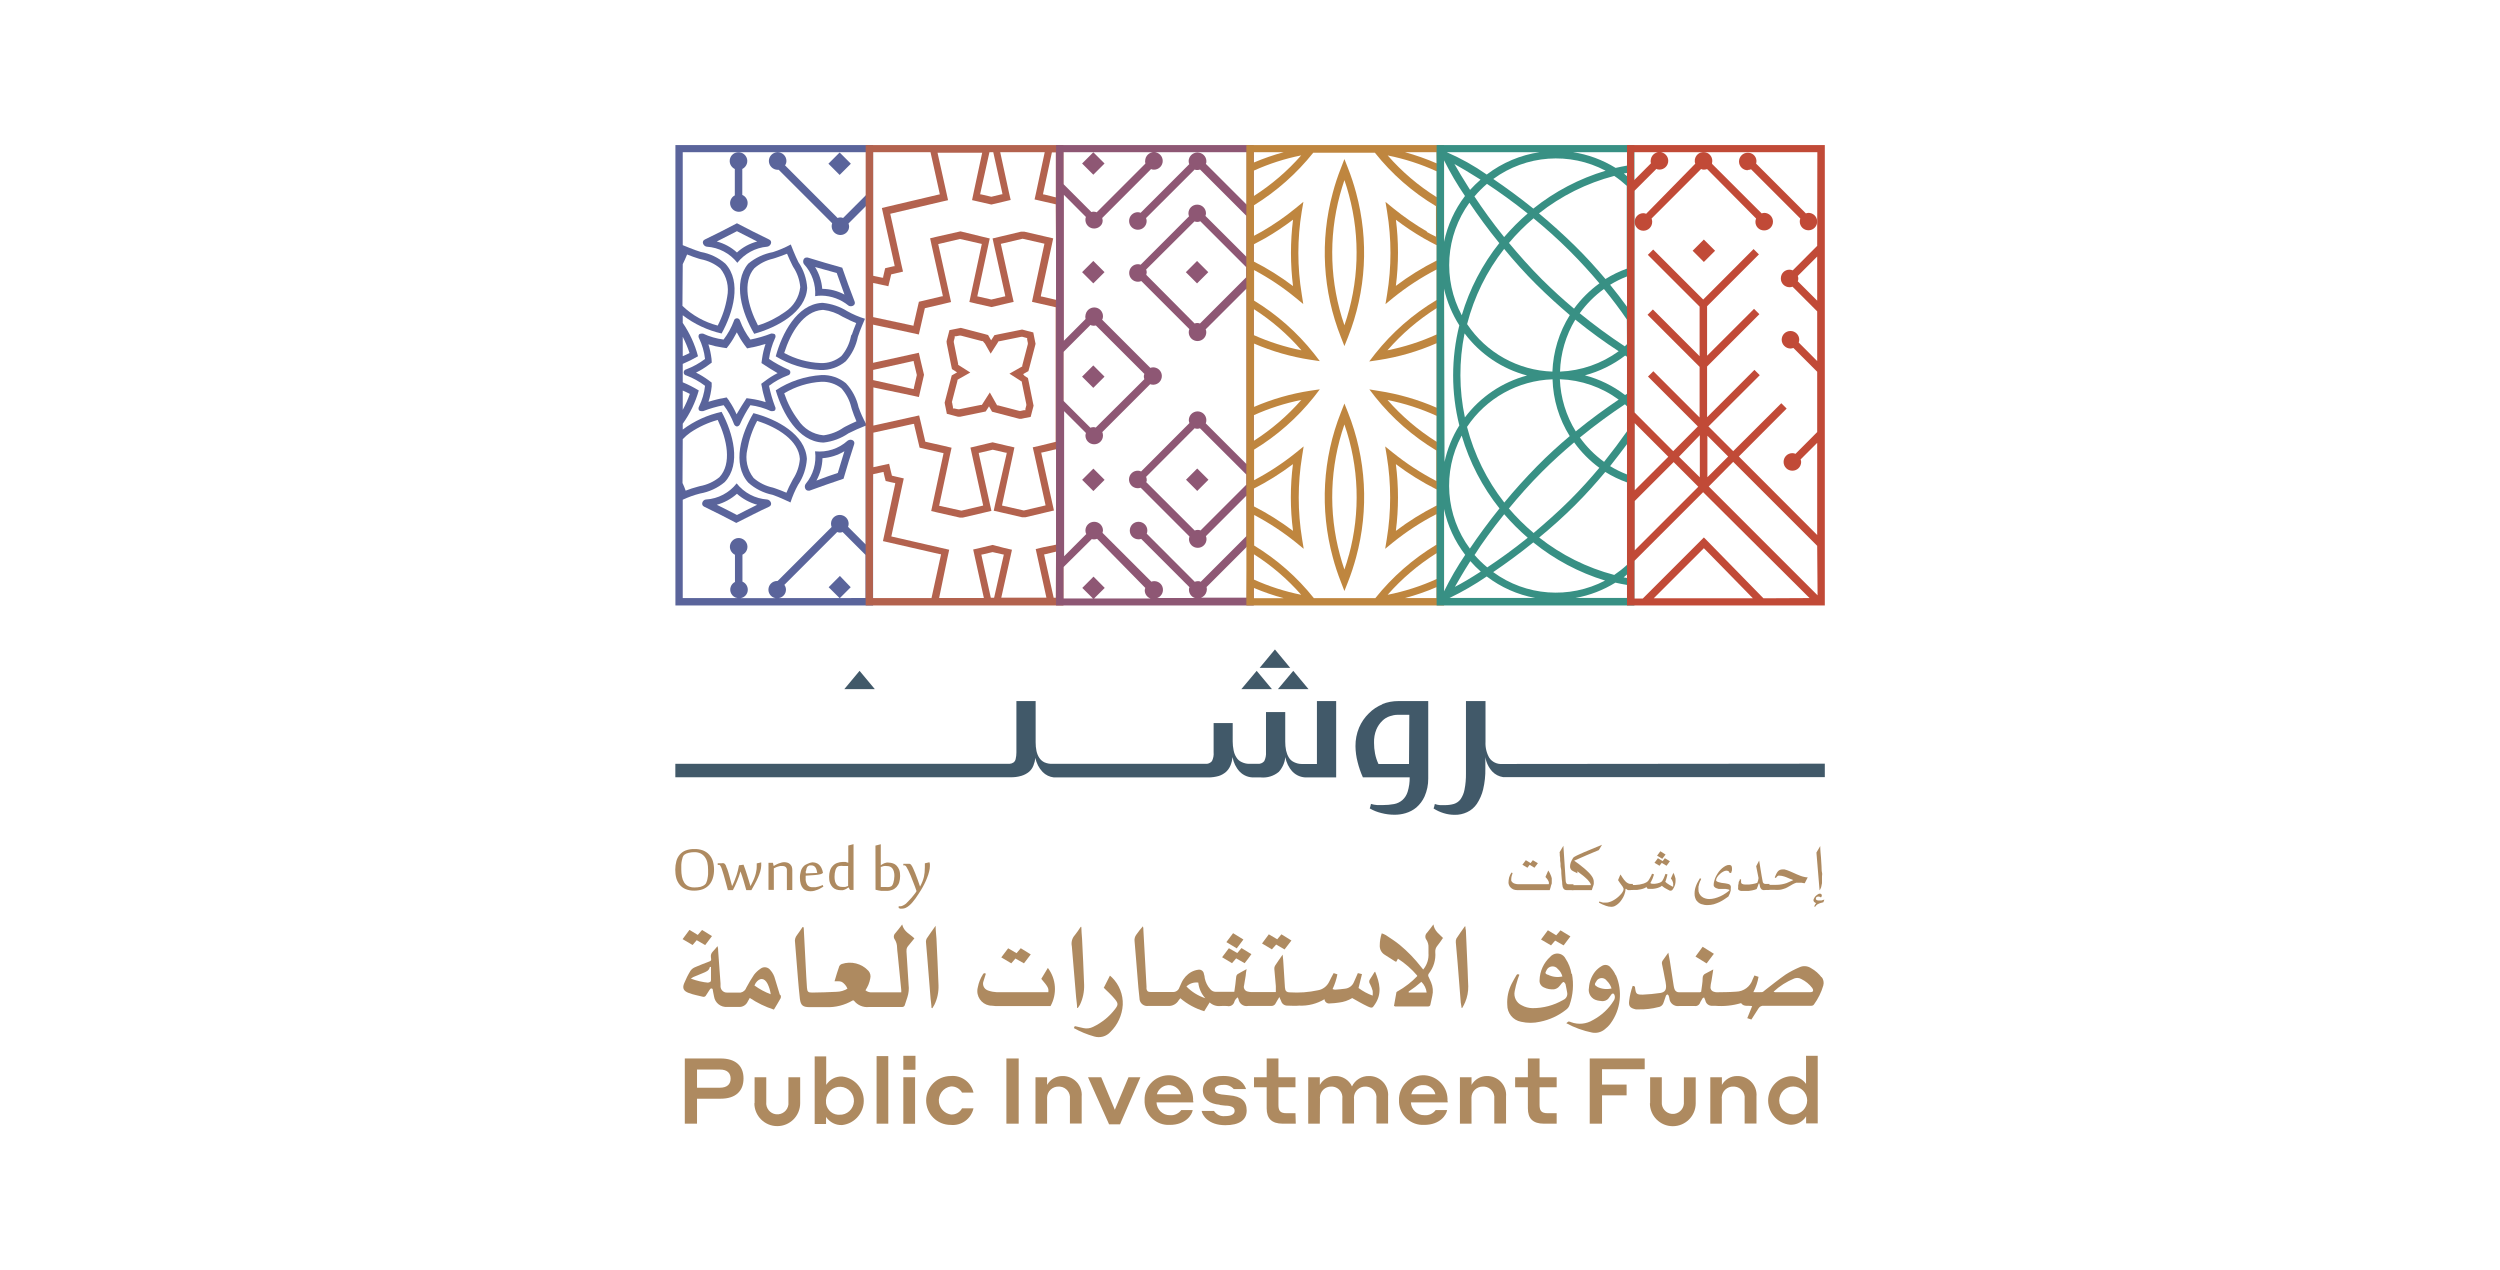 <svg xmlns="http://www.w3.org/2000/svg" xmlns:xlink="http://www.w3.org/1999/xlink" id="Layer_1" x="0px" y="0px" viewBox="0 0 327.43 166.31" style="enable-background:new 0 0 327.43 166.31;" xml:space="preserve"><style type="text/css">	.st0{fill:#8E5774;}	.st1{fill:#5A649B;}	.st2{fill:#415969;}	.st3{fill:#C14A37;}	.st4{fill:#B3624E;}	.st5{fill:#BF863F;}	.st6{fill:#389084;}	.st7{fill:#AE8A60;}</style><rect x="142.17" y="20.36" transform="matrix(0.707 -0.707 0.707 0.707 26.815 107.533)" class="st0" width="2.08" height="2.08"></rect><rect x="108.94" y="20.39" transform="matrix(0.707 -0.707 0.707 0.707 17.061 84.047)" class="st1" width="2.08" height="2.08"></rect><g>	<path class="st2" d="M181.09,92.23c-0.68,0.27-1.3,0.68-1.81,1.2c-0.55,0.53-0.98,1.17-1.28,1.87c-0.32,0.77-0.48,1.6-0.47,2.44  c0.01,0.7,0.1,1.39,0.28,2.07c0.17,0.69,0.4,1.36,0.69,2h6.13c0.01,0.64-0.08,1.28-0.27,1.9c-0.13,0.42-0.37,0.8-0.7,1.09  c-0.31,0.26-0.68,0.44-1.08,0.51c-0.47,0.09-0.96,0.13-1.44,0.13c-0.23,0-0.48,0-0.78,0c-0.27-0.02-0.54-0.07-0.8-0.15  c-0.04,0.2-0.09,0.4-0.16,0.59c0.48,0.28,0.99,0.48,1.53,0.61c0.57,0.15,1.15,0.22,1.74,0.22c0.48,0,0.97-0.07,1.43-0.21  c0.51-0.15,0.99-0.4,1.4-0.74c0.46-0.4,0.83-0.89,1.08-1.45c0.32-0.73,0.49-1.53,0.48-2.33c0-0.27,0-0.55,0-0.83s0-0.58,0-0.88  v-8.45h-3.9c-0.74,0-1.47,0.13-2.16,0.41 M184.54,100.06h-4c-0.21-0.44-0.36-0.9-0.45-1.38c-0.09-0.46-0.13-0.92-0.13-1.39  c-0.02-0.6,0.08-1.2,0.31-1.76c0.18-0.42,0.44-0.8,0.77-1.12c0.28-0.28,0.62-0.49,1-0.61c0.32-0.11,0.66-0.18,1-0.18h1.54  L184.54,100.06z"></path>	<polygon class="st2" points="164.59,87.86 162.58,90.26 166.59,90.26  "></polygon>	<polygon class="st2" points="171.38,90.26 169.38,87.86 167.37,90.26  "></polygon>	<polygon class="st2" points="112.58,87.86 110.58,90.26 114.58,90.26  "></polygon>	<polygon class="st2" points="166.98,85.06 164.98,87.47 168.98,87.47  "></polygon>	<path class="st2" d="M172.48,91.82v8.24h-2c-0.35,0-0.69-0.09-1-0.24c-0.28-0.13-0.52-0.34-0.68-0.61  c-0.17-0.28-0.29-0.6-0.36-0.92c-0.08-0.38-0.11-0.77-0.11-1.16v-3.87h-2.52v5.25c0.03,0.41-0.05,0.81-0.23,1.18  c-0.21,0.25-0.53,0.38-0.86,0.35h-1.12c-0.35,0-0.69-0.09-1-0.24c-0.28-0.13-0.51-0.34-0.67-0.61c-0.18-0.28-0.3-0.59-0.36-0.92  c-0.08-0.38-0.12-0.77-0.12-1.16V94.7h-2.5v3.81c0.04,0.41-0.04,0.81-0.22,1.18c-0.22,0.26-0.55,0.39-0.88,0.35h-20  c-0.36,0.02-0.72-0.05-1.05-0.19c-0.28-0.13-0.51-0.34-0.68-0.59c-0.18-0.27-0.3-0.58-0.37-0.9c-0.08-0.37-0.11-0.75-0.11-1.13  v-5.41h-2.52v6.73c0,0.29-0.03,0.59-0.1,0.87c-0.04,0.18-0.14,0.34-0.29,0.45c-0.15,0.1-0.33,0.16-0.52,0.17H88.45v1.76h43.9  c0.48,0.01,0.97-0.05,1.43-0.19c0.37-0.11,0.71-0.29,1-0.53c0.25-0.22,0.45-0.5,0.57-0.82c0.13-0.32,0.21-0.66,0.26-1  c0.13,0.7,0.46,1.34,0.95,1.85c0.39,0.4,0.91,0.65,1.46,0.71c0.09,0.01,0.18,0.01,0.27,0h19.92c0.48,0.01,0.96-0.06,1.42-0.19  c0.35-0.11,0.67-0.3,0.95-0.54c0.25-0.24,0.45-0.52,0.58-0.84c0.14-0.35,0.23-0.72,0.27-1.09c0.12,0.71,0.44,1.37,0.93,1.9  c0.5,0.52,1.19,0.79,1.91,0.76h0.85c0.86,0.08,1.71-0.18,2.37-0.73c0.48-0.54,0.78-1.21,0.85-1.93c0.13,0.71,0.45,1.37,0.94,1.9  c0.49,0.51,1.19,0.79,1.9,0.76H175v-10L172.48,91.82z"></path>	<path class="st2" d="M196.75,100.06c-0.67,0.05-1.31-0.25-1.69-0.8c-0.37-0.64-0.54-1.37-0.5-2.11v-5.33H192v9.48  c0.01,0.71-0.05,1.42-0.19,2.12c-0.08,0.45-0.26,0.88-0.52,1.26c-0.22,0.29-0.52,0.5-0.86,0.61c-0.38,0.11-0.78,0.16-1.18,0.16  c-0.18,0-0.4,0-0.65,0c-0.23-0.02-0.46-0.07-0.68-0.15c-0.04,0.2-0.09,0.4-0.16,0.59c0.41,0.26,0.85,0.47,1.32,0.61  c0.47,0.15,0.96,0.22,1.45,0.22c0.56,0.01,1.11-0.11,1.62-0.35c0.52-0.24,0.96-0.62,1.28-1.09c0.38-0.58,0.66-1.22,0.82-1.89  c0.21-0.9,0.31-1.82,0.29-2.75v-1.48c0.11,0.71,0.43,1.37,0.92,1.9c0.37,0.39,0.87,0.64,1.4,0.72h0.5H239v-1.76L196.75,100.06z"></path>			<rect x="155.76" y="34.6" transform="matrix(0.707 -0.707 0.707 0.707 20.725 121.309)" class="st0" width="2.08" height="2.08"></rect>			<rect x="142.17" y="34.59" transform="matrix(0.707 -0.707 0.707 0.707 16.752 111.703)" class="st0" width="2.08" height="2.08"></rect>			<rect x="142.17" y="48.28" transform="matrix(0.707 -0.707 0.707 0.707 7.071 115.71)" class="st0" width="2.08" height="2.08"></rect>			<rect x="155.79" y="61.78" transform="matrix(0.707 -0.707 0.707 0.707 1.511 129.297)" class="st0" width="2.08" height="2.08"></rect>			<rect x="142.18" y="61.8" transform="matrix(0.707 -0.707 0.707 0.707 -2.484 119.675)" class="st0" width="2.08" height="2.08"></rect>	<path class="st3" d="M215.6,28c-0.11-0.05-0.24-0.07-0.36-0.08c-0.64,0-1.15,0.52-1.15,1.15s0.52,1.15,1.15,1.15  c0.64,0,1.15-0.52,1.15-1.15c0-0.02,0-0.05,0-0.07c-0.01-0.13-0.03-0.26-0.08-0.38l6.49-6.49l0.16,0.07  c0.21,0.04,0.42,0.02,0.62-0.06l6.42,6.48c-0.24,0.57,0.02,1.23,0.59,1.47c0.15,0.06,0.31,0.09,0.47,0.09  c0.64,0,1.15-0.51,1.15-1.15c0-0.64-0.51-1.15-1.15-1.15c0,0,0,0,0,0c-0.11,0.01-0.22,0.03-0.33,0.07l-6.5-6.49  c0-0.04,0-0.08,0-0.12c0.15-0.62-0.23-1.24-0.84-1.39c-0.62-0.15-1.24,0.23-1.39,0.84c-0.01,0.03-0.01,0.05-0.02,0.08l0,0  c-0.03,0.19-0.02,0.39,0.05,0.57L215.6,28z"></path>	<path class="st3" d="M228.91,22.26c0.15,0,0.29-0.03,0.43-0.09l6.45,6.45c-0.22,0.59,0.08,1.25,0.67,1.47  c0.59,0.22,1.25-0.08,1.47-0.67c0.22-0.59-0.08-1.25-0.67-1.47c-0.13-0.05-0.27-0.07-0.41-0.07l0,0c-0.11,0.01-0.22,0.03-0.33,0.07  L230,21.43c0.18-0.59-0.16-1.21-0.74-1.38c-0.11-0.03-0.23-0.05-0.35-0.05c-0.64,0-1.15,0.52-1.15,1.15c0,0.63,0.51,1.15,1.15,1.15  V22.26z"></path>			<rect x="222.14" y="31.78" transform="matrix(0.707 -0.707 0.707 0.707 42.165 167.426)" class="st3" width="2.08" height="2.08"></rect>	<path class="st1" d="M96.52,55.86c0.19-0.03,0.34-0.15,0.41-0.33c0.38-0.86,0.83-1.68,1.35-2.46c0.93,0.12,1.85,0.38,2.7,0.78  c0.07,0.01,0.15,0.01,0.22,0c0.11,0,0.21-0.04,0.3-0.1c0.1-0.16,0.1-0.36,0-0.52c-0.33-0.88-0.59-1.78-0.78-2.7  c0.75-0.57,1.58-1.03,2.46-1.36c0.22-0.04,0.37-0.25,0.33-0.48c0,0,0,0,0,0c-0.04-0.16-0.17-0.29-0.33-0.32  c-0.86-0.39-1.68-0.84-2.46-1.36c0.13-0.93,0.39-1.84,0.78-2.7c0.1-0.16,0.1-0.36,0-0.52c-0.09-0.06-0.19-0.1-0.3-0.1  c-0.07-0.02-0.15-0.02-0.22,0c-0.88,0.34-1.78,0.6-2.7,0.78c-0.57-0.75-1.02-1.57-1.35-2.45c-0.04-0.22-0.25-0.37-0.48-0.33  c0,0,0,0,0,0c-0.17,0.03-0.3,0.16-0.33,0.33c-0.33,0.88-0.78,1.7-1.35,2.45l0,0c-0.93-0.12-1.84-0.38-2.69-0.78  c-0.07-0.01-0.15-0.01-0.22,0c-0.11,0-0.21,0.04-0.3,0.1c-0.1,0.16-0.1,0.36,0,0.52c0.41,0.85,0.67,1.76,0.78,2.7  c-0.75,0.57-1.58,1.03-2.46,1.36c-0.22,0.04-0.37,0.25-0.33,0.48c0,0,0,0,0,0c0.03,0.17,0.16,0.29,0.33,0.32  c0.88,0.33,1.71,0.79,2.46,1.36c-0.1,0.94-0.37,1.85-0.78,2.7c-0.1,0.16-0.1,0.36,0,0.52c0.09,0.06,0.19,0.1,0.3,0.1  c0.07,0.01,0.15,0.01,0.22,0c0.88-0.34,1.78-0.6,2.7-0.78c0.57,0.75,1.02,1.58,1.35,2.46C96.19,55.7,96.34,55.83,96.52,55.86z   M95.52,52.51l-0.35-0.46l-0.57,0.12c-0.13,0-1,0.2-1.81,0.45c0.21-0.65,0.35-1.32,0.42-2v-0.51L92.8,49.8  c-0.52-0.38-1.07-0.72-1.64-1c0.58-0.28,1.13-0.62,1.64-1l0.42-0.31L93.19,47c-0.08-0.64-0.21-1.28-0.41-1.9  c0.61,0.19,1.23,0.33,1.86,0.42l0.53,0.08l0.33-0.43c0.38-0.52,0.71-1.07,1-1.64c0.29,0.57,0.62,1.12,1,1.64l0.35,0.46l0.57-0.12  c0.13,0,1-0.21,1.84-0.46c-0.21,0.62-0.36,1.27-0.45,1.92l-0.08,0.58l0.49,0.32c0.11,0.08,0.86,0.56,1.62,1  c-0.59,0.3-1.15,0.65-1.67,1.05l-0.47,0.35l0.12,0.57c0,0.13,0.21,1,0.46,1.83c-0.63-0.2-1.27-0.35-1.92-0.44l-0.58-0.08  l-0.31,0.48c-0.08,0.12-0.56,0.86-1,1.63c-0.27-0.61-0.59-1.2-0.97-1.75L95.52,52.51z"></path>	<path class="st1" d="M98.78,43.72c3-0.84,6.75-2.82,6.94-6c-0.07-1.21-0.47-2.38-1.15-3.38c-0.4-0.77-1-2.32-1-2.32  c-0.75,0.41-1.53,0.74-2.34,1c-1.19,0.22-2.3,0.74-3.23,1.51C95.92,37,97.19,41,98.78,43.72z M101.25,33.88l0.26-0.08  c0.49-0.16,1-0.34,1.57-0.57c0.21,0.49,0.47,1.08,0.68,1.49l0.12,0.23c0.53,0.79,0.85,1.71,0.93,2.66c-0.15,1.33-0.88,2.52-2,3.25  c-1.08,0.77-2.27,1.37-3.54,1.76c-1.32-2.53-2.07-5.66-0.48-7.48C99.49,34.52,100.34,34.09,101.25,33.88z"></path>	<path class="st1" d="M107.8,39.67h-0.2c-3.24,0.23-5.18,4-6,7c1.76,1.07,3.77,1.69,5.83,1.79c1.22,0.05,2.42-0.36,3.35-1.15  c0.8-0.91,1.35-2.02,1.58-3.21c0.26-0.82,0.93-2.35,0.93-2.35c-0.81-0.25-1.59-0.58-2.33-1C110,40.15,108.92,39.79,107.8,39.67z   M111.51,43.84l-0.07,0.25c-0.19,0.94-0.62,1.81-1.24,2.54c-0.77,0.64-1.74,0.97-2.74,0.92c-1.66-0.07-3.29-0.53-4.75-1.32  c0.86-2.73,2.54-5.47,5-5.64h0.14c0.9,0.11,1.76,0.42,2.52,0.9l0.25,0.12c0.49,0.26,1,0.5,1.52,0.71c-0.21,0.5-0.44,1.1-0.58,1.53  L111.51,43.84z"></path>	<path class="st1" d="M100.48,32.31c0.45-0.05,0.76-0.7,0.26-0.94c-1.42-0.68-2.82-1.4-4.22-2.13c-1.39,0.73-2.79,1.45-4.21,2.13  c-0.5,0.24-0.19,0.89,0.26,0.94c1.57,0.1,3.03,0.87,4,2.11C97.53,33.21,98.94,32.44,100.48,32.31z M93.88,31.63  c0.94-0.47,1.83-0.93,2.64-1.35l2.65,1.35c-0.99,0.26-1.9,0.75-2.65,1.44C95.77,32.38,94.86,31.89,93.88,31.63z"></path>	<path class="st1" d="M100.74,66.36c0.5-0.24,0.19-0.89-0.26-0.94c-1.57-0.11-3.02-0.87-4-2.11c-0.97,1.24-2.43,2.01-4,2.11  c-0.45,0-0.76,0.7-0.26,0.94c1.42,0.68,2.82,1.4,4.21,2.13C97.92,67.76,99.32,67,100.74,66.36z M96.52,64.67  c0.76,0.68,1.67,1.17,2.65,1.44c-0.94,0.46-1.83,0.92-2.65,1.34c-0.77-0.4-1.68-0.87-2.64-1.34  C94.86,65.84,95.76,65.35,96.52,64.67z"></path>	<path class="st1" d="M105.52,63.38c-0.24,0.32-0.07,0.88,0.33,0.88h0.18c1.47-0.55,3-1.06,4.45-1.56c0.44-1.51,0.89-3,1.39-4.51  c0.12-0.38-0.18-0.6-0.49-0.6c-0.13,0-0.27,0.05-0.37,0.13c-1.16,1.05-2.71,1.55-4.26,1.39C106.95,60.64,106.51,62.19,105.52,63.38  z M107.72,60.01c1.01-0.07,2-0.38,2.87-0.91c-0.31,1-0.6,2-0.86,2.84c-0.83,0.28-1.8,0.61-2.8,1c0.49-0.89,0.76-1.88,0.79-2.9  V60.01z"></path>	<path class="st1" d="M106.76,38.79c0.28-0.05,0.57-0.07,0.86-0.07c1.27,0.03,2.49,0.48,3.48,1.28c0.09,0.08,0.21,0.11,0.33,0.11  c0.33,0,0.64-0.24,0.5-0.62c-0.57-1.47-1.11-2.94-1.62-4.43c-1.52-0.42-3-0.86-4.53-1.33c-0.05-0.01-0.11-0.01-0.16,0  c-0.41,0-0.56,0.59-0.3,0.89C106.35,35.75,106.87,37.26,106.76,38.79z M109.6,35.79c0.29,0.83,0.63,1.79,1,2.79  c-0.89-0.48-1.89-0.74-2.91-0.75c-0.08-1.01-0.4-1.99-0.94-2.86c1,0.27,1.97,0.55,2.85,0.79V35.79z"></path>	<path class="st1" d="M98,63.21c0.9,0.81,2,1.36,3.19,1.6c0.82,0.27,2.34,1,2.34,1c0.26-0.8,0.59-1.58,1-2.32  c0.68-1,1.07-2.17,1.15-3.38c-0.2-3.23-3.93-5.21-7-6C97.1,56.74,95.83,60.77,98,63.21z M104.76,60.12  c-0.08,0.95-0.39,1.86-0.91,2.65l-0.13,0.25c-0.27,0.49-0.51,0.99-0.72,1.51c-0.5-0.21-1.1-0.45-1.53-0.59l-0.25-0.08  c-0.93-0.2-1.8-0.63-2.52-1.26c-0.83-1.06-1.13-2.43-0.82-3.74c0.23-1.31,0.66-2.57,1.29-3.74C101.89,56,104.61,57.7,104.76,60.12z  "></path>	<path class="st1" d="M114.35,19H88.46v60.3h25.89V19z M89.42,34.6c0.2-0.4,0.39-0.82,0.57-1.27c0.5,0.2,1.1,0.42,1.54,0.55  l0.25,0.07c0.94,0.18,1.82,0.59,2.55,1.2c0.85,1.04,1.18,2.41,0.91,3.73c-0.21,1.31-0.63,2.58-1.24,3.76  c-1.74-0.45-3.33-1.34-4.62-2.58L89.42,34.6z M89.42,44.11c0.35,0.68,0.65,1.4,0.89,2.13c-0.3,0.16-0.59,0.28-0.89,0.41V44.11z   M89.42,57.52c0.3-0.32,0.64-0.62,1-0.87c1.1-0.74,2.31-1.3,3.58-1.65c1.23,2.58,1.87,5.73,0.22,7.5c-0.74,0.6-1.62,1-2.56,1.17  l-0.26,0.07c-0.54,0.14-1.08,0.32-1.6,0.52c-0.12-0.34-0.26-0.69-0.41-1L89.42,57.52z M89.42,51.15c0.31,0.14,0.62,0.27,0.93,0.44  c-0.25,0.72-0.56,1.42-0.93,2.09V51.15z M89.42,65.45c0.73-0.34,1.48-0.61,2.26-0.81c1.19-0.21,2.31-0.72,3.24-1.5  c2.21-2.37,1.08-6.43-0.41-9.2c-1.84,0.4-3.58,1.19-5.09,2.32V55.5c0.95-1.32,1.66-2.8,2.1-4.36c-0.67-0.41-1.37-0.77-2.1-1.07  v-2.41c0.69-0.29,1.35-0.63,2-1c-0.41-1.56-1.09-3.04-2-4.37v-1c1.5,1.15,3.24,1.97,5.09,2.39C96,41,97.2,36.92,95,34.53  c-0.91-0.79-2.02-1.32-3.21-1.53c-0.83-0.24-2.35-0.89-2.37-0.89V19.93h24v5.62l-3,3c-0.23-0.1-0.49-0.1-0.72,0l-6.88-6.89  c0.11-0.17,0.18-0.37,0.18-0.57c0-0.64-0.51-1.15-1.15-1.15s-1.15,0.51-1.15,1.15c0.01,0.63,0.52,1.14,1.15,1.15l0,0h0.14l7,7  c-0.21,0.6,0.1,1.26,0.69,1.47c0.57,0.21,1.21-0.07,1.45-0.63c0.05-0.13,0.08-0.28,0.08-0.42c-0.01-0.13-0.03-0.27-0.08-0.39  l2.32-2.32v28.6c-0.4-0.71-0.73-1.45-1-2.21c-0.26-1.18-0.84-2.27-1.66-3.15c-0.9-0.73-2.03-1.11-3.19-1.07  c-2.14,0.14-4.21,0.82-6,2c0.88,3,2.93,6.71,6.17,6.84h0.12c1.16-0.13,2.28-0.55,3.24-1.21c0.73-0.37,1.48-0.7,2.25-1v15.56  L111.07,69c0.05-0.12,0.07-0.26,0.08-0.39c0.01-0.64-0.51-1.16-1.15-1.17c0,0,0,0,0,0c-0.63-0.01-1.15,0.49-1.16,1.12  c0,0.01,0,0.01,0,0.02c0,0.15,0.02,0.3,0.08,0.44l-7.07,7.07h-0.06c-0.64,0-1.15,0.51-1.15,1.15l0,0l0,0  c0.01,0.55,0.4,1.01,0.94,1.1H97c0.54-0.09,0.94-0.55,0.94-1.1c0-0.46-0.27-0.88-0.7-1.06v-3.53c0.57-0.27,0.82-0.96,0.54-1.53  s-0.96-0.82-1.53-0.54s-0.82,0.96-0.54,1.53c0,0,0,0,0,0c0.12,0.24,0.31,0.43,0.55,0.55v3.56c-0.55,0.28-0.78,0.95-0.5,1.51  c0.16,0.32,0.47,0.55,0.82,0.6h-7.16V65.45z M112.17,55.18c-0.49,0.22-1.07,0.48-1.47,0.7l-0.23,0.13c-0.77,0.53-1.65,0.87-2.57,1  h-0.08c-1.34-0.13-2.55-0.87-3.28-2c-0.8-1.06-1.41-2.24-1.83-3.5c1.48-0.89,3.16-1.41,4.88-1.51c0.94-0.03,1.86,0.27,2.6,0.85  c0.63,0.71,1.08,1.56,1.3,2.48l0.08,0.27C111.74,54.11,111.93,54.64,112.17,55.18z M110,78.33l1.42-1.42L110,75.43l-1.47,1.48  l1.43,1.42H102c0.54-0.09,0.94-0.55,0.94-1.1c0-0.23-0.08-0.45-0.21-0.63l6.92-6.92c0.23,0.1,0.48,0.1,0.71,0l3,3v5.64L110,78.33z"></path>	<path class="st1" d="M96.24,22.13v3.46c-0.38,0.19-0.61,0.58-0.62,1c0,0.64,0.52,1.15,1.15,1.15c0.64,0,1.15-0.52,1.15-1.15  c0-0.46-0.28-0.88-0.7-1.06v-3.4c0.57-0.28,0.82-0.97,0.54-1.54c-0.28-0.57-0.97-0.82-1.54-0.54c-0.57,0.27-0.81,0.96-0.54,1.53  c0.12,0.24,0.31,0.43,0.55,0.55H96.24z"></path>	<path class="st4" d="M139.28,72L139.28,72v-0.9l0,0V58.59l0,0v-3.31l0,0v-4.22l0,0V47l0,0v-4l0,0v-3.52l0,0V27l0,0v-0.94l0,0V19  h-25.9v60.3h25.9V72z M138.28,78.29H138l-1.23-5.57v-0.13h0.12l1.42-0.34L138.28,78.29z M136.65,71.67l-1,0.24l0.22,1l1.18,5.37  h-5.91l1.18-5.28l0.22-1l-1-0.23l-1.54-0.4l-1.54,0.37l-1,0.23l0.22,1l1.18,5.35H123l1.1-5.32l0.22-1l-1-0.23l-6.58-1.51l1.41-6.6  l0.22-1l-1-0.23l-0.55-0.13l-0.14-0.56l-0.23-1l-1,0.22l-1.07,0.23v-4.52l5.23-1.15h0.12v0.12l0.58,2.44l0.13,0.55l0.56,0.13  l2.43,0.56h0.13v0.13l-1.41,6.6l-0.19,0.88l0.88,0.21l2.86,0.65h0.2h0.21l2.86-0.67l0.88-0.21l-0.2-0.89l-1.45-6.59V59.3h0.13  l1.69-0.4l1.69,0.39h0.13v0.13l-1.5,6.58l-0.19,0.89l0.88,0.2l2.85,0.66h0.21h0.21l2.85-0.68l0.89-0.21l-0.2-0.88l-1.45-6.59v-0.13  h0.12l1.83-0.43v12.5L136.65,71.67z M130.2,78.29h-0.43l-1.22-5.54v-0.13h0.13l1.32-0.31l1.32,0.3h0.13v0.13L130.2,78.29z   M114.35,62.11l1.26-0.28h0.13v0.12l0.13,0.56L116,63l0.56,0.13l0.56,0.12h0.12v0.13l-1.41,6.6l-0.19,0.89l0.88,0.2l6.58,1.51h0.13  v0.12L122,78.33h-7.67L114.35,62.11z M119.35,51.78l1,0.22l0.23-1l0.44-1.91l-0.45-1.89l-0.23-1l-1,0.22l-5,1.1v-5l5,1.07l1,0.22  l0.23-1l0.56-2.44l2.43-0.57l1-0.24l-0.22-1l-1.46-6.59l2.85-0.67l2.86,0.65l-1.42,6.6l-0.21,1l1,0.24l1.9,0.43l1.9-0.45l1-0.23  l-0.23-1l-1.45-6.6l2.85-0.67l2.86,0.65l-1.42,6.61l-0.21,1l1,0.23l2.1,0.48v17.63l-2,0.49l-1,0.23l0.23,1l1.45,6.6l-2.85,0.67  l-2.86-0.65l1.42-6.61l0.21-1l-1-0.23L130,57.93l-1.9,0.45l-1,0.24l0.22,1l1.45,6.59l-2.85,0.67L123,66.24l1.41-6.6l0.22-1l-1-0.24  l-2.44-0.55l-0.57-2.44l-0.24-1l-1,0.22l-5,1.11v-5L119.35,51.78z M114.35,49.78v-1.33l5.2-1.15h0.13v0.13l0.4,1.69l-0.39,1.69  v0.13h-0.13L114.35,49.78z M138.35,39.28l-1.89-0.44h-0.13v-0.13l1.42-6.6l0.19-0.89L137,31l-2.85-0.66h-0.21h-0.21l-2.85,0.68  L130,31.23l0.19,0.88l1.46,6.59v0.13h-0.12l-1.69,0.4l-1.7-0.39h-0.12v-0.13l1.42-6.6l0.19-0.88l-0.89-0.21L126,30.35l-0.21-0.05  l-0.21,0.05L122.7,31l-0.88,0.21l0.19,0.89l1.46,6.59v0.12h-0.13l-2.43,0.58l-0.56,0.13l-0.13,0.56l-0.56,2.43v0.13h-0.12  l-5.19-1.11v-4.47l1,0.21l1,0.22l0.24-1l0.13-0.55l0.55-0.13l1-0.24l-0.23-1L116.6,28l6.57-1.55l1-0.23l-0.22-1L122.79,20h5.85  l-1.12,5.21l-0.21,1l1,0.23l1.53,0.35l1.53-0.36l1-0.24l-0.23-1L131,19.93h5.83l-1.11,5.19l-0.22,1l1,0.23l1.77,0.41L138.35,39.28z   M115.7,28.15l1.46,6.6v0.12h-0.12L116.48,35l-0.55,0.13l-0.13,0.56l-0.13,0.56v0.12h-0.13l-1.18-0.25V19.93h7.51l1.2,5.42v0.13  h-0.12l-6.57,1.55l-0.88,0.21L115.7,28.15z M129.59,19.93h0.5l1.19,5.4v0.12h-0.12l-1.32,0.32l-1.33-0.31h-0.12v-0.12L129.59,19.93  z M136.75,25.47h-0.13v-0.13l1.15-5.38h0.51v5.89L136.75,25.47z"></path>	<path class="st4" d="M123.86,53.45l0.15,0.75l0.74,0.19l0.45,0.12l0.27,0.07h0.29l2.83-0.58l0.51-0.11l0.28-0.43l0.15-0.24  l0.14,0.24l0.26,0.46l0.5,0.13l2.79,0.73l0.28,0.07h0.28l0.45-0.1l0.76-0.15l0.19-0.74l0.12-0.45l0.07-0.28l-0.06-0.28l-0.57-2.83  l-0.11-0.51l-0.44-0.28L134,49l0.24-0.14l0.45-0.25l0.14-0.51l0.73-2.79l0.07-0.28l-0.06-0.28l-0.09-0.45l-0.15-0.76l-0.74-0.19  l-0.45-0.12l-0.28-0.07l-0.28,0.06l-2.83,0.57l-0.51,0.11l-0.28,0.44l-0.15,0.23l-0.14-0.24l-0.26-0.45l-0.5-0.14l-2.8-0.73  l-0.27-0.07L125.55,43l-0.45,0.09l-0.75,0.15l-0.19,0.74l-0.12,0.45l-0.07,0.28L124,45l0.57,2.83l0.11,0.51l0.44,0.28l0.23,0.15  l-0.24,0.14l-0.46,0.26l-0.13,0.5l-0.73,2.8l-0.07,0.27l0.05,0.28L123.86,53.45z M124.67,52.67l0.73-2.8v-0.12l0.11-0.07l0.24-0.14  l1.33-0.75L125.84,48l-0.24-0.15l-0.11-0.07v-0.13l-0.57-2.83v-0.08v-0.07l0.12-0.44v-0.19h0.19l0.45-0.09h0.07h0.07l2.8,0.73h0.12  l0.07,0.11L129,45l0.75,1.32l0.82-1.28l0.15-0.24l0.07-0.11h0.13l2.84-0.58h0.07h0.07l0.44,0.12l0.19,0.05v0.19l0.09,0.45v0.07  v0.07l-0.73,2.8v0.13l-0.11,0.06l-0.25,0.14l-1.32,0.75l1.28,0.82l0.24,0.16l0.11,0.07v0.13l0.58,2.83v0.07v0.07l-0.12,0.45v0.18  h-0.19l-0.45,0.1h-0.07h-0.07l-2.8-0.73h-0.13l-0.06-0.12l-0.14-0.24l-0.75-1.33l-0.82,1.28l-0.15,0.24l-0.08,0.11h-0.13  l-2.83,0.57h-0.07h-0.07L125,53.5h-0.19v-0.19l-0.09-0.45v-0.07L124.67,52.67z"></path>	<path class="st0" d="M138.31,19v60.3h25.9V19H138.31z M149.87,49.67L143.51,56c-0.09-0.04-0.19-0.06-0.29-0.06  c-0.14,0-0.28,0.03-0.41,0.08l-3.53-3.53V46.1l3.54-3.54l0.16,0.07c0.18,0.05,0.37,0.05,0.55,0l6.35,6.34  c-0.09,0.21-0.09,0.45-0.01,0.67V49.67z M139.28,74.28L143,70.6c0.08,0.03,0.17,0.05,0.26,0.05c0.15,0,0.29-0.03,0.43-0.08L150,77  c-0.04,0.1-0.06,0.21-0.07,0.32c0,0.48,0.3,0.9,0.75,1.06h-7.38l1.39-1.38l-1.47-1.48L141.75,77l1.39,1.38h-3.86V74.28z   M163.28,78.28h-6c0.38-0.12,0.66-0.44,0.75-0.83c0.05-0.19,0.05-0.38,0-0.57l5.33-5.33L163.28,78.28z M150.11,62.45l6.35-6.36  c0.22,0.09,0.48,0.09,0.7,0l6.08,6.07v1.31l-6,6c-0.11-0.05-0.24-0.07-0.36-0.07c-0.14,0-0.28,0.03-0.41,0.08l-6.35-6.34  c0.03-0.05,0.05-0.1,0.07-0.15C150.21,62.81,150.18,62.62,150.11,62.45z M150.11,35.3l6.33-6.3c0.12,0.04,0.24,0.06,0.36,0.07  c0.14,0,0.28-0.03,0.41-0.09l6,6v1.34l-6.05,6.05c-0.22-0.09-0.48-0.09-0.7,0L150.13,36c0.03-0.1,0.05-0.21,0.06-0.32  C150.19,35.55,150.16,35.42,150.11,35.3z M157.06,20c-0.62-0.13-1.23,0.27-1.36,0.89c-0.04,0.2-0.02,0.42,0.06,0.61l-6.37,6.37  c-0.11-0.05-0.24-0.07-0.36-0.08c-0.64,0-1.15,0.51-1.15,1.15s0.51,1.15,1.15,1.15c0.64,0,1.15-0.51,1.15-1.15c0,0,0,0,0,0l0,0  c-0.01-0.13-0.03-0.26-0.08-0.38l6.37-6.36l0.12,0.05c0.19,0.04,0.4,0.02,0.58-0.05l6.07,6.07v5.36l-5.36-5.35  c0.04-0.11,0.06-0.22,0.07-0.33c0-0.64-0.51-1.15-1.15-1.15c-0.64,0-1.15,0.51-1.15,1.15l0,0c0,0.13,0.03,0.26,0.08,0.38  l-6.34,6.34c-0.11-0.04-0.23-0.07-0.35-0.07c-0.64,0-1.15,0.51-1.15,1.15c0,0.64,0.51,1.15,1.15,1.15c0,0,0,0,0,0  c0.15,0,0.3-0.03,0.44-0.09l6.29,6.29c-0.23,0.59,0.06,1.26,0.65,1.49c0.59,0.23,1.26-0.06,1.49-0.65  c0.05-0.14,0.08-0.28,0.08-0.43c0-0.13-0.03-0.26-0.08-0.38l5.35-5.34v23l-5.34-5.34c0.23-0.59-0.06-1.26-0.65-1.49  c-0.59-0.23-1.26,0.06-1.49,0.65c-0.05,0.14-0.08,0.28-0.08,0.43c0.01,0.13,0.03,0.25,0.08,0.37l-6.33,6.34l-0.16-0.07  c-0.62-0.15-1.24,0.22-1.39,0.84s0.22,1.24,0.84,1.39c0.22,0.05,0.45,0.04,0.66-0.03l6.39,6.39c-0.04,0.11-0.06,0.22-0.07,0.33  c0,0.64,0.51,1.15,1.15,1.15c0.64,0,1.15-0.51,1.15-1.15c0-0.13-0.03-0.26-0.08-0.38l5.32-5.32v5.3l-6,6l-0.16-0.07  c-0.21-0.03-0.42-0.01-0.62,0.07l-6.29-6.3c0.05-0.13,0.08-0.26,0.08-0.4c0.01-0.64-0.5-1.15-1.14-1.16s-1.15,0.5-1.16,1.14  c-0.01,0.64,0.5,1.15,1.14,1.16c0,0,0.01,0,0.01,0l0,0c0.12,0,0.23-0.02,0.34-0.06l6.33,6.33l-0.05,0.11  c-0.11,0.56,0.21,1.12,0.75,1.3h-4.92c0.59-0.22,0.89-0.87,0.68-1.46s-0.87-0.89-1.46-0.68l0,0l-6.39-6.39  c0.03-0.1,0.05-0.2,0.06-0.3c0-0.64-0.51-1.15-1.15-1.15c-0.64,0-1.15,0.51-1.15,1.15l0,0c0,0.16,0.04,0.32,0.11,0.46l-2.9,2.9v-19  l2.86,2.86c-0.04,0.11-0.06,0.22-0.07,0.33c0,0.64,0.51,1.15,1.15,1.15c0.64,0,1.15-0.51,1.15-1.15c0-0.15-0.03-0.31-0.09-0.45  l6.27-6.27c0.59,0.22,1.25-0.09,1.46-0.68c0.22-0.59-0.09-1.25-0.68-1.46c-0.12-0.04-0.25-0.07-0.38-0.07  c-0.13,0-0.26,0.03-0.38,0.07l-6.31-6.31c0.03-0.06,0.06-0.12,0.08-0.18c0.15-0.62-0.23-1.24-0.84-1.39s-1.24,0.23-1.39,0.84  c-0.01,0.03-0.01,0.05-0.02,0.08c-0.05,0.18-0.05,0.38,0,0.56l-2.85,2.86V25.51l2.89,2.9c-0.21,0.6,0.11,1.26,0.71,1.46  c0.53,0.18,1.12-0.05,1.39-0.54c0.07-0.14,0.1-0.3,0.1-0.46c-0.01-0.11-0.03-0.22-0.06-0.32l6.4-6.41  c0.04,0.03,0.09,0.05,0.14,0.06c0.62,0.13,1.23-0.27,1.36-0.89c0.13-0.62-0.27-1.23-0.89-1.36c-0.62-0.13-1.23,0.27-1.36,0.89  c0,0,0,0,0,0l0,0c-0.05,0.19-0.05,0.4,0,0.59l-6.37,6.37c-0.13-0.05-0.28-0.08-0.42-0.08c-0.1,0-0.19,0.02-0.28,0.05l-3.66-3.66  v-4.18h24v6.88l-5.35-5.35l0.06-0.15C158.09,20.69,157.67,20.11,157.06,20z"></path>	<path class="st5" d="M163.24,19v60.3h25.89V19H163.24z M188.17,21.4c-1.35-0.59-2.75-1.08-4.17-1.47h4.14L188.17,21.4z   M182.82,28.78c1.16,0.88,2.37,1.69,3.63,2.42c0.56,0.32,1.14,0.63,1.72,0.92v2c-1.88,0.94-3.67,2.05-5.35,3.32  c0.37-2.89,0.37-5.82,0-8.71V28.78z M186.94,30.35c-1.57-0.91-3.07-1.94-4.48-3.09l-1-0.82l0.21,1.28c0.59,3.59,0.59,7.24,0,10.83  l-0.21,1.28l1-0.82c1.77-1.43,3.68-2.68,5.7-3.72v4c-3.09,1.84-5.82,4.23-8.06,7.05l-0.77,1l1.23-0.18c2.62-0.4,5.17-1.14,7.6-2.21  v8.45c-2.42-1.06-4.98-1.8-7.59-2.2l-1.22-0.2l0.77,1c2.23,2.79,4.94,5.16,8,7v4c-2.02-1.05-3.93-2.29-5.7-3.72l-1-0.81l0.21,1.27  c0.59,3.6,0.59,7.26,0,10.86l-0.21,1.28l1-0.82c1.77-1.43,3.68-2.68,5.71-3.72v4c-3.06,1.84-5.77,4.21-8,7l0,0h-8.05l0,0  c-2.18-2.74-4.83-5.07-7.82-6.89v-4c1.94,1.02,3.78,2.23,5.49,3.61l1,0.82l-0.21-1.28c-0.59-3.6-0.59-7.26,0-10.86l0.2-1.27  l-1,0.81c-1.71,1.38-3.55,2.59-5.49,3.61v-4c3-1.82,5.65-4.16,7.84-6.9l0.77-1l-1.23,0.18c-2.54,0.39-5.02,1.1-7.38,2.12V45  c2.36,1.02,4.85,1.73,7.39,2.12l1.22,0.18l-0.77-1c-2.18-2.75-4.84-5.1-7.84-6.93v-4c1.93,1.03,3.75,2.24,5.44,3.63l1,0.82  l-0.2-1.28c-0.59-3.59-0.59-7.24,0-10.83l0.22-1.28l-1,0.82c-1.4,1.15-2.9,2.18-4.47,3.09l-1,0.54v-4  c2.96-1.83,5.59-4.16,7.76-6.88l0,0h8.07l0,0c2.22,2.8,4.93,5.17,8,7v4c-0.41-0.2-0.83-0.41-1.23-0.64L186.94,30.35z M188.17,40.35  v3.45c-2.06,0.94-4.23,1.64-6.45,2.08C183.59,43.73,185.76,41.87,188.17,40.35z M188.17,54.47v3.4c-2.4-1.5-4.57-3.35-6.44-5.48  C183.95,52.83,186.11,53.53,188.17,54.47z M182.82,60.79c1.68,1.27,3.47,2.38,5.35,3.32v2.09c-1.88,0.95-3.67,2.06-5.35,3.33  C183.19,66.63,183.19,63.69,182.82,60.79z M188.17,72.44v3.39c-2.06,0.94-4.21,1.63-6.43,2.07  C183.61,75.78,185.77,73.94,188.17,72.44z M170.42,77.9c-2.14-0.43-4.22-1.1-6.21-2v-3.32C166.52,74.05,168.61,75.84,170.42,77.9z   M169.35,69.53c-1.62-1.22-3.34-2.3-5.14-3.22V64c1.8-0.92,3.52-1.99,5.13-3.21C168.97,63.69,168.97,66.63,169.35,69.53  L169.35,69.53z M164.21,57.74v-3.36c2-0.9,4.09-1.57,6.23-2C168.63,54.45,166.53,56.25,164.21,57.74L164.21,57.74z M164.21,43.89  v-3.41c2.33,1.49,4.43,3.31,6.24,5.4C168.3,45.45,166.21,44.78,164.21,43.89L164.21,43.89z M169.34,37.46  c-1.61-1.22-3.33-2.3-5.13-3.21V32c0.51-0.26,1-0.53,1.51-0.81c1.26-0.73,2.47-1.54,3.63-2.42c-0.36,2.89-0.36,5.82,0,8.71  L169.34,37.46z M164.21,25.7v-3.35c1.99-0.9,4.07-1.57,6.21-2c-1.81,2.06-3.9,3.85-6.21,5.33V25.7z M181.75,20.36  c2.21,0.44,4.37,1.14,6.42,2.08v3.39C185.77,24.33,183.61,22.49,181.75,20.36z M168.14,19.93c-1.34,0.36-2.65,0.82-3.93,1.36v-1.36  H168.14z M164.21,77c1.28,0.54,2.59,0.99,3.93,1.35h-3.93V77z M184,78.33c1.41-0.37,2.8-0.85,4.14-1.43v1.43H184z M176.54,22  l-0.46-1.17L175.63,22c-0.42,1.06-0.78,2.14-1.07,3.24c-1.71,6.26-1.33,12.91,1.07,18.94l0.45,1.15l0.46-1.15  c2.4-6.03,2.77-12.68,1.07-18.94C177.31,24.14,176.96,23.06,176.54,22z M176.08,42.6c-1.91-5.52-2.11-11.48-0.58-17.11  c0.17-0.62,0.36-1.25,0.58-1.9c0.22,0.64,0.42,1.27,0.58,1.9C178.19,31.12,177.99,37.08,176.08,42.6z M176.08,52.85L175.63,54  c-2.41,6.05-2.78,12.72-1.07,19c0.29,1.1,0.65,2.18,1.07,3.24l0.45,1.17l0.46-1.17c0.42-1.06,0.77-2.14,1.07-3.24  c1.71-6.28,1.34-12.95-1.07-19L176.08,52.85z M176.66,72.7c-0.16,0.62-0.36,1.26-0.58,1.89c-0.22-0.63-0.41-1.26-0.58-1.89l0,0  c-1.53-5.63-1.33-11.59,0.58-17.11c1.92,5.53,2.12,11.51,0.58,17.15L176.66,72.7z"></path>	<path class="st6" d="M188.16,19v60.3h25.9V19H188.16z M212,46c-2.24,1.63-4.91,2.56-7.68,2.67c0.07-2.4,0.76-4.75,2-6.81l0,0  C208.35,43.5,210.26,44.88,212,46z M203.34,48.67L203.34,48.67c-4.52-0.15-8.68-2.46-11.19-6.22c0.92-3.58,2.57-6.94,4.85-9.85  c1.3,1.58,2.72,3.17,4.23,4.67s2.93,2.77,4.37,4c-1.4,2.23-2.18,4.79-2.28,7.42L203.34,48.67z M205.61,57.1  c-1.44,1.21-2.9,2.53-4.34,4s-2.94,3.12-4.25,4.72c-2.29-2.93-3.95-6.31-4.88-9.91c2.51-3.76,6.68-6.08,11.2-6.23l0,0  c0.07,2.64,0.85,5.2,2.25,7.44L205.61,57.1z M197,31.05c-1.54-1.91-2.84-3.73-3.89-5.32c0.5-0.59,1.05-1.14,1.64-1.65  c1.59,1.05,3.41,2.35,5.33,3.88C198.98,28.91,197.95,29.95,197,31.05z M192.55,24.89c-0.9-1.41-1.59-2.58-2.06-3.41  c0.83,0.46,2,1.15,3.42,2.05c-0.49,0.42-0.95,0.88-1.39,1.36H192.55z M196.38,31.82c-2.24,2.81-3.91,6.03-4.93,9.47  c-2.51-4.7-2.13-10.42,1-14.74c1.1,1.63,2.41,3.45,3.9,5.27H196.38z M191.84,43.69L191.84,43.69c2.03,2.7,4.9,4.63,8.16,5.49  c-3.25,0.87-6.12,2.8-8.14,5.49c-0.77-3.62-0.78-7.36-0.05-10.98H191.84z M191.45,57.08c1.02,3.46,2.69,6.69,4.94,9.51  c-1.48,1.84-2.79,3.64-3.88,5.26c-3.18-4.3-3.6-10.05-1.09-14.77L191.45,57.08z M192.59,73.51c0.42,0.48,0.87,0.93,1.35,1.35  c-1.4,0.9-2.57,1.59-3.39,2c0.45-0.77,1.11-1.95,2.01-3.35L192.59,73.51z M193.14,72.67c1-1.59,2.34-3.41,3.87-5.32  c0.95,1.1,1.98,2.13,3.08,3.08c-1.91,1.54-3.72,2.83-5.3,3.88c-0.61-0.5-1.17-1.05-1.68-1.64H193.14z M197.64,66.58  c1.29-1.57,2.73-3.2,4.33-4.8c1.39-1.39,2.81-2.67,4.2-3.84c0.92,1.28,2.03,2.4,3.3,3.33c-1.16,1.39-2.43,2.8-3.83,4.2  c-1.6,1.6-3.21,3-4.78,4.34c-1.17-0.99-2.26-2.07-3.25-3.23H197.64z M204.33,49.67c2.77,0.1,5.44,1.03,7.67,2.67  c-1.68,1.13-3.61,2.52-5.62,4.16c-1.27-2.06-1.99-4.41-2.08-6.83L204.33,49.67z M206.17,40.44L206.17,40.44  c-1.4-1.17-2.82-2.46-4.23-3.86c-1.59-1.59-3-3.2-4.31-4.76c0.98-1.17,2.06-2.25,3.22-3.23c1.56,1.28,3.18,2.72,4.77,4.31  c1.4,1.4,2.69,2.82,3.86,4.21c-1.28,0.93-2.41,2.05-3.34,3.33L206.17,40.44z M200.84,27.33c-1.84-1.48-3.64-2.79-5.26-3.89  c4.29-3.15,10.01-3.57,14.71-1.08c-3.45,1.03-6.67,2.72-9.48,4.97L200.84,27.33z M201.66,19.93c-2.52,0.37-4.91,1.38-6.94,2.93  c-1.64-1.15-3.4-2.13-5.24-2.93H201.66z M189.13,21c0.81,1.62,1.72,3.18,2.74,4.67c-1.35,1.77-2.28,3.82-2.74,6V21z M189.13,37.82  c0.39,1.7,1.06,3.32,2,4.79c-1.08,4.3-1.08,8.81,0,13.11c-0.92,1.47-1.57,3.09-1.94,4.78L189.13,37.82z M189.13,66.67  c0.46,2.18,1.41,4.23,2.77,6c-1.03,1.53-1.96,3.12-2.77,4.78V66.67z M189.86,78.31c1.69-0.81,3.31-1.75,4.86-2.81  c1.86,1.42,4.03,2.39,6.33,2.81H189.86z M195.58,74.92c1.61-1.09,3.41-2.4,5.24-3.88c2.78,2.25,5.98,3.95,9.4,5  c-4.69,2.45-10.37,2.03-14.64-1.1V74.92z M213.09,78.31h-6.73c1.85-0.33,3.61-1.01,5.21-2c0.5,0.12,1,0.21,1.52,0.3L213.09,78.31z   M213.09,75.7l-0.44-0.08c0.16-0.12,0.29-0.25,0.44-0.38V75.7z M213.09,73.98c-0.52,0.48-1.08,0.92-1.67,1.32  c-3.58-0.94-6.92-2.61-9.83-4.9c1.6-1.31,3.2-2.74,4.72-4.26s2.74-2.9,3.94-4.33c0.89,0.56,1.85,1.02,2.84,1.37V73.98z   M213.09,62.14c-0.77-0.3-1.51-0.66-2.21-1.09c0.81-1,1.53-2,2.21-2.88V62.14z M213.09,56.49c-0.89,1.27-1.9,2.62-3,4  c-1.22-0.88-2.29-1.96-3.17-3.19c2.12-1.73,4.15-3.19,5.9-4.35c0.11,0.09,0.2,0.2,0.3,0.3L213.09,56.49z M213.09,51.58l-0.25,0.16  c-1.56-1.2-3.35-2.08-5.26-2.58c1.91-0.51,3.7-1.39,5.27-2.59l0.24,0.15L213.09,51.58z M213.09,45.07l-0.29,0.29  c-2.04-1.34-4.01-2.79-5.9-4.33c0.88-1.22,1.95-2.3,3.17-3.18c1.13,1.38,2.14,2.72,3,4L213.09,45.07z M213.09,40.17  c-0.68-0.93-1.4-1.88-2.21-2.87c0.7-0.43,1.44-0.8,2.21-1.09V40.17z M210.26,36.53c-1.21-1.43-2.53-2.9-4-4.34s-3.11-2.93-4.7-4.24  c2.91-2.3,6.27-3.97,9.86-4.91c0.58,0.39,1.13,0.83,1.64,1.3v10.85c-0.98,0.35-1.92,0.81-2.8,1.36V36.53z M213.09,23.07l-0.41-0.35  l0.41-0.07V23.07z M213.09,21.69c-0.5,0.1-1,0.18-1.49,0.3c-1.71-1.06-3.61-1.76-5.6-2.06h7.14L213.09,21.69z"></path>	<path class="st3" d="M213.09,19v60.3H239V19H213.09z M214.09,55.41l4.41,4.41l-4.41,4.4V55.41z M214.09,65.63l5.11-5.11l3.23,3.23  l-8.34,8.34V65.63z M219.9,59.82l2.73-2.82v5.52L219.9,59.82z M216.59,78.36l6.57-6.56l6.42,6.56H216.59z M230.96,78.36l-7.45-7.62  l-0.35-0.35l-8,8h-1.1v-4.93l9-9L237,78.33L230.96,78.36z M238.05,77.97L223.8,63.72l3.2-3.23l11,11L238.05,77.97z M223.62,62.5  v-5.43l2.72,2.72L223.62,62.5z M238,39.38l-2.54-2.54c0.09-0.22,0.09-0.48,0-0.7L238,33.6V39.38z M238,32.2l-3.2,3.21  c-0.57-0.24-1.23,0.02-1.47,0.59c-0.06,0.15-0.09,0.31-0.09,0.47c-0.01,0.63,0.5,1.14,1.13,1.15c0.01,0,0.01,0,0.02,0  c0.13,0,0.26-0.03,0.38-0.07l3.23,3.23v6.51l-2.42-2.43c0.04-0.12,0.07-0.24,0.07-0.36c0-0.64-0.51-1.15-1.15-1.15  c-0.64,0-1.15,0.51-1.15,1.15l0,0c0.01,0.63,0.52,1.14,1.15,1.15c0.13-0.01,0.26-0.03,0.38-0.08l3.12,3.12v7.9l-2.84,2.85  c-0.13-0.06-0.27-0.09-0.41-0.09c-0.64,0-1.15,0.51-1.15,1.15s0.51,1.15,1.15,1.15s1.15-0.51,1.15-1.15v0  c-0.01-0.11-0.03-0.22-0.07-0.33L238,58v12.07l-10.26-10.28l6.26-6.28l-0.7-0.7l-6.3,6.28l-3.24-3.24l6.72-6.71l-0.7-0.7l-6.2,6.2  V48l6.85-6.85l-0.7-0.7l-6.15,6.14v-6.48l6.79-6.79l-0.7-0.7l-6.6,6.61l0,0l-6.55-6.55l-0.7,0.7l6.78,6.78v6.49l-6.12-6.12  l-0.7,0.7l6.82,6.82v6.63l-6.06-6.06l-0.7,0.7l6.53,6.53l-3.23,3.24L214.06,54V25l2.88-2.88l0.17,0.07  c0.62,0.13,1.23-0.27,1.36-0.89c0.13-0.62-0.27-1.23-0.89-1.36c-0.62-0.13-1.23,0.27-1.36,0.89c0,0,0,0,0,0l0,0  c-0.05,0.19-0.05,0.38,0,0.57l-2.2,2.2v-3.67h24L238,32.2z"></path>	<path class="st7" d="M155.39,129.2c0.41-0.4,0.98-0.58,1.55-0.51c0.08,0.76,0.4,1.48,0.92,2.05  C156.92,130.43,156.08,129.91,155.39,129.2 M180,127.35c-0.21,0.34-0.38,0.63-0.56,0.89c-0.15,0.19-0.15,0.46,0,0.65  c0.14,0.28,0.26,0.58,0.34,0.88c0.02,0.21,0.02,0.42,0,0.63c-0.66-0.24-1.29-0.58-1.85-1c0.16-0.63,0.3-1.21,0.45-1.82l-0.54-0.13  c-0.18,0.41-0.34,0.79-0.51,1.16c-0.19,0.48-0.63,0.82-1.15,0.88c-0.44,0.06-0.88,0.1-1.32,0.13c-0.11-0.01-0.23-0.03-0.33-0.08  c0.29-0.61,0.5-1.26,0.63-1.93l-0.49-0.16c-0.21,0.4-0.43,0.78-0.6,1.16c-0.29,0.58-0.83,0.99-1.47,1.09  c-1.2,0.26-2.43,0.35-3.66,0.27c-0.46,0-0.62-0.2-0.65-0.65c-0.06-1-0.12-2-0.19-3c0-0.39-0.07-0.79-0.11-1.29  c-0.38,0.55-0.71,1-1,1.46c-0.07,0.12-0.1,0.26-0.09,0.4c0.06,0.75,0.14,1.51,0.2,2.27c0,0.25,0,0.5,0,0.77c-0.1,0-0.19,0-0.28,0  h-3c-0.14-0.01-0.28-0.03-0.42-0.07c-0.33-0.07-0.55-0.4-0.48-0.74c0-0.01,0-0.02,0.01-0.02c0.07-0.43,0.15-0.87,0.22-1.31  c0-0.25,0.07-0.51,0.12-0.86c-0.45,0.25-0.83,0.44-1.19,0.66c-0.09,0.08-0.15,0.19-0.17,0.31c-0.05,0.34-0.07,0.69-0.11,1  s-0.09,0.64-0.14,1c-0.85,0-1.66,0-2.46,0c-0.28-0.01-0.53-0.14-0.7-0.36c-0.36-0.4-0.6-0.89-0.71-1.42c0-0.19-0.06-0.38-0.11-0.56  c-0.04-0.35-0.35-0.6-0.69-0.56c-0.02,0-0.05,0.01-0.07,0.01c-0.31,0.04-0.61,0.14-0.89,0.29c-0.57,0.32-1.02,0.82-1.29,1.42  c-0.1,0.2-0.19,0.4-0.27,0.6c-0.12,0.4-0.51,0.65-0.92,0.6c-0.52,0-1,0-1.56,0h-1.32c-0.33,0-0.43-0.1-0.51-0.39  c-0.01-0.11-0.01-0.22,0-0.33c-0.14-2.47-0.27-4.94-0.41-7.41c0-0.16,0-0.31-0.06-0.47c-0.31,0.34-0.59,0.7-0.85,1.07  c-0.21,0.26-0.29,0.6-0.24,0.93c0.14,1.55,0.25,3.09,0.38,4.64c0.07,0.93,0.15,1.86,0.26,2.79c0,0.55,0.44,1,0.99,1.01  c0.04,0,0.08,0,0.12-0.01c0.86,0,1.73,0,2.6,0c0.58,0.05,1.14-0.24,1.43-0.75c0.07-0.09,0.14-0.18,0.21-0.26  c0.91,0.78,1.98,1.36,3.13,1.7l0.71-1.15c0.39,0.36,0.91,0.53,1.44,0.47c0.29-0.02,0.57-0.02,0.86,0c0.41,0.11,0.83-0.14,0.94-0.56  c0,0,0-0.01,0-0.01c0.04-0.12,0.1-0.23,0.18-0.33c0.06-0.08,0.14-0.14,0.23-0.24c0.06,0.11,0.12,0.17,0.13,0.24  c0.09,0.58,0.63,0.99,1.21,0.9c0.03,0,0.05-0.01,0.08-0.01h0.14c0.93,0,1.86,0,2.79,0c0.29,0.04,0.57-0.12,0.67-0.39  c0.11-0.23,0.27-0.45,0.46-0.77c0.11,0.24,0.18,0.38,0.23,0.52c0.1,0.36,0.44,0.61,0.81,0.6c0.52,0,1,0.06,1.56,0  c1.16,0.05,2.31-0.24,3.31-0.84c0.02,0.33,0.31,0.58,0.64,0.56c0.03,0,0.06-0.01,0.08-0.01c0.39,0,0.79-0.06,1.18-0.11  c0.61-0.07,1.2-0.27,1.73-0.59c0.7,0.39,1.32,0.76,2,1.08s0.66,0.18,1-0.3c0.92-1.38,0.61-2.76,0-4.24"></path>	<path class="st7" d="M237.46,129.79c0,0.09-0.22,0.16-0.34,0.16c-1.54,0-3.08,0-4.63,0c-0.07-0.01-0.14-0.04-0.2-0.07  c0.79-0.74,1.71-1.32,2.71-1.73c0.3-0.11,0.63-0.09,0.91,0.07c0.57,0.28,1.07,0.68,1.45,1.19  C237.44,129.52,237.48,129.65,237.46,129.79 M238.59,128.02c-0.37-0.49-0.84-0.91-1.38-1.21c-0.46-0.31-1.04-0.36-1.54-0.12  c-0.62,0.26-1.22,0.58-1.79,0.94c-0.94,0.65-1.82,1.37-2.72,2.06c-0.12,0.1-0.25,0.24-0.39,0.25c-0.38,0.02-0.75,0.02-1.13,0  c0.33-0.63,0.56-1.3,0.68-2l-0.54-0.18c-0.09,0.19-0.17,0.36-0.24,0.53c-0.3,0.93-1.17,1.57-2.15,1.59  c-0.85,0.07-1.7,0.06-2.55,0.08c-0.13,0-0.25-0.03-0.37-0.07c-0.31-0.08-0.5-0.39-0.43-0.7c0-0.25,0.08-0.5,0.12-0.75  c0.08-0.46,0.14-0.92,0.23-1.47c-0.4,0.21-0.69,0.38-1,0.53c-0.24,0.09-0.39,0.32-0.39,0.58c0,0.61-0.13,1.22-0.2,1.82  c-0.05,0.03-0.11,0.05-0.17,0.06c-0.92,0-1.83,0-2.75,0c-0.26,0-0.49-0.17-0.57-0.42c-0.05-0.15-0.09-0.3-0.11-0.46  c-0.17-1.08-0.34-2.16-0.5-3.24l-0.2-1.07l-0.71,1c-0.12,0.14-0.16,0.34-0.11,0.52c0.14,0.62,0.25,1.25,0.37,1.87  c0.07,0.29,0.12,0.59,0.15,0.89c0.05,0.6-0.15,0.9-0.74,1c-0.77,0.11-1.54,0.19-2.31,0.22c-0.8,0-0.9-0.08-1-0.88  c0-0.17-0.07-0.27-0.32-0.26c-0.22,0.62-0.37,1.25-0.45,1.9c-0.11,0.76,0.11,1,0.87,1.17h0.38c0.87,0.02,1.73-0.08,2.57-0.3  c0.34-0.04,0.61-0.29,0.69-0.62c0.09-0.3,0.2-0.6,0.31-0.9c0.05-0.07,0.12-0.12,0.2-0.14c0,0,0.12,0.09,0.14,0.15  c0.04,0.12,0.08,0.24,0.1,0.37c0.05,0.61,0.59,1.06,1.2,1.01c0.03,0,0.07-0.01,0.1-0.01c0.66,0,1.32,0,2,0  c0.32,0.05,0.63-0.14,0.73-0.45c0.04-0.1,0.09-0.2,0.16-0.29c0.09-0.13,0.11-0.33,0.36-0.38c0.05,0.14,0.12,0.26,0.16,0.39  c0.08,0.44,0.49,0.74,0.93,0.7c0.12,0,0.22,0,0.33,0c1.15,0.1,2.31-0.02,3.42-0.35c0.37,0.53,0.94,0.27,1.45,0.4l-0.64,1.57  l0.54,0.18c0.33-0.52,0.64-1,0.94-1.47c0.14-0.23,0.41-0.36,0.68-0.33h6.11c0.17,0,0.34,0,0.46-0.16c0.55-0.76,0.97-1.6,1.23-2.5  c0.11-0.39,0.02-0.8-0.22-1.12"></path>	<path class="st7" d="M118.73,124.56c-0.03-0.24,0.05-0.48,0.21-0.66c0.28-0.33,0.55-0.68,0.82-1c-0.57-0.56-1.38-0.86-1.6-1.82  c-0.33,0.42-0.59,0.8-0.89,1.13c-0.25,0.23-0.27,0.61-0.06,0.87c0.18,0.3,0.28,0.65,0.28,1c0,0.29,0.05,0.57,0.08,0.86  c0.16,1.57,0.32,3.15,0.47,4.73c0.01,0.1,0.01,0.2,0,0.3h-0.13c-1.24,0-2.49,0-3.73,0c-0.3,0.02-0.6-0.08-0.83-0.27  c0.15-0.23,0.28-0.48,0.39-0.73c0.11-0.27,0.19-0.54,0.24-0.82c0.09-0.35,0-0.73-0.24-1c-0.89-0.96-2.26-1.31-3.5-0.89  c-0.13,0.05-0.24,0.14-0.31,0.26c-0.22,0.62-0.41,1.25-0.63,2h0.49c0.15-0.01,0.31,0.02,0.45,0.08c0.34,0.2,0.61,0.52,0.75,0.89  c-0.43,0.26-0.92,0.4-1.42,0.41c-1.07,0.06-2.14,0.08-3.21,0.1c-0.52,0-0.63-0.11-0.67-0.63s-0.07-1-0.09-1.42  c-0.11-2-0.21-4.09-0.32-6.13c0-0.14,0-0.28-0.06-0.41h-0.1c-0.25,0.35-0.47,0.72-0.73,1.05c-0.23,0.28-0.33,0.64-0.26,1  c0.13,1.54,0.24,3.07,0.37,4.6c0.08,0.92,0.15,1.83,0.26,2.75s0.45,1.09,1.26,1.1h2.18c1.22,0.05,2.43-0.26,3.48-0.88  c0,0,0.06,0,0.14,0c0.47,0.62,1.23,0.95,2,0.86h4.3c0.2,0.02,0.37-0.11,0.4-0.31c0.1-0.34,0.21-0.67,0.33-1  c0.16-0.51,0.22-1.05,0.15-1.58c-0.1-1.47-0.18-2.94-0.28-4.41"></path>	<path class="st7" d="M98.81,129.07c0.05-0.11,0.1-0.22,0.16-0.32c0.52-0.74,1.15-0.7,1.56,0.1c0.21,0.43,0.35,0.89,0.41,1.37  C100.18,129.93,99.47,129.55,98.81,129.07 M92.81,128.71c-0.8-0.07-1.58-0.26-2.33-0.54c0.1-0.07,0.2-0.14,0.31-0.2  c0.41-0.18,0.84-0.34,1.26-0.52s0.81-0.29,0.92-0.81h0.15c0,0.58,0,1.16,0,1.74c0,0.23-0.18,0.28-0.36,0.29 M102.13,130.26  c-0.2-0.67-0.41-1.33-0.61-2c-0.11-0.45-0.32-0.87-0.63-1.21c-0.3-0.4-0.87-0.49-1.27-0.19c-0.01,0.01-0.02,0.02-0.04,0.03  c-0.31,0.21-0.59,0.47-0.82,0.77c-0.36,0.54-0.7,1.1-1,1.67c-0.11,0.34-0.4,0.6-0.76,0.67c-0.58,0-1.17,0-1.75,0  c-0.45,0.03-0.84-0.31-0.88-0.76c0-0.01,0-0.03,0-0.04c0-0.13,0-0.25,0-0.38c-0.1-1.42-0.21-2.84-0.31-4.26  c0-0.19,0-0.36-0.09-0.64c-0.25,0.3-0.43,0.53-0.64,0.74c-0.18,0.19-0.26,0.45-0.22,0.7c0.07,0.47,0.06,0.47-0.39,0.64  s-1.16,0.44-1.72,0.69c-0.23,0.1-0.43,0.26-0.57,0.46c-0.32,0.52-0.6,1.08-0.83,1.65c-0.26,0.64-0.06,1,0.6,1.25  s1.22,0.33,1.83,0.49c0.18,0.07,0.39-0.03,0.46-0.21c0.14-0.24,0.29-0.46,0.44-0.68s0.2-0.24,0.4-0.13c0.06,0.32,0.11,0.65,0.19,1  c0.13,0.84,0.89,1.43,1.74,1.36c0.49,0,1,0,1.46,0c0.52,0.05,1.01-0.24,1.22-0.72c0.07-0.15,0.16-0.29,0.26-0.46  c0.98,0.66,2.04,1.17,3.16,1.53c0.32-0.53,0.61-1,0.89-1.51c0.04-0.11,0.04-0.24,0-0.35"></path>	<path class="st7" d="M184.5,130c0-0.05,0-0.09,0-0.14c0.29-0.2,0.58-0.4,0.86-0.61l0.8-0.66c0.38,0.37,0.63,0.87,0.69,1.4  c-0.77,0-1.54,0-2.31,0 M189.06,122.91c-0.53-0.56-1.19-0.94-1.32-1.84c-0.31,0.41-0.56,0.76-0.83,1.08  c-0.27,0.25-0.31,0.66-0.08,0.95c0.19,0.3,0.28,0.65,0.26,1c0,0.24,0,0.48,0,0.72c0.06,0.78-0.19,1.56-0.69,2.16l-0.28-0.34  c-0.82-1.06-1.76-2.03-2.8-2.89c-0.57-0.47-1.2-0.86-1.82-1.28c-0.17-0.09-0.35-0.17-0.53-0.23c-0.17,0.51-0.26,1.04-0.26,1.57  c-0.03,0.5,0.22,0.98,0.65,1.24c0.47,0.31,0.94,0.6,1.4,0.89c0.04,0.01,0.09,0.01,0.13,0c0.07-0.12,0.13-0.24,0.2-0.38  c0.94,0.61,1.79,1.35,2.52,2.21c0,0.08,0,0.12-0.05,0.13c-0.71,0.74-1.53,1.37-2.42,1.88c-0.1,0.05-0.23,0.12-0.25,0.19  c-0.12,0.6-0.22,1.2-0.32,1.79c0.1,0,0.12,0.06,0.15,0.06h4.31c0.17,0.01,0.31-0.11,0.32-0.28c0,0,0,0,0,0  c0.08-0.37,0.17-0.74,0.24-1.11c0.14-0.59,0.08-1.21-0.16-1.77c-0.1-0.23-0.2-0.46-0.31-0.69c-0.09-0.13-0.09-0.31,0-0.44  c0.64-0.8,0.95-1.82,0.86-2.84c-0.02-0.3,0.08-0.6,0.28-0.83c0.25-0.31,0.48-0.64,0.72-1"></path>	<path class="st7" d="M202.68,127.67c-0.31-0.16-0.33-0.25-0.15-0.55c0.18-0.45,0.68-0.66,1.13-0.49c0.14,0.05,0.26,0.14,0.35,0.26  c0.3,0.26,0.52,0.61,0.62,1c-0.66,0.15-1.35,0.06-1.95-0.26 M205.82,127.55c-0.11-0.72-0.38-1.4-0.78-2  c-0.3-0.6-1.03-0.84-1.63-0.53c-0.14,0.07-0.27,0.17-0.37,0.29c-0.87,0.79-1.37,1.9-1.4,3.07c-0.04,0.41,0.2,0.79,0.58,0.95  c0.41,0.2,0.87,0.28,1.33,0.24c0.22-0.04,0.42-0.14,0.58-0.29c0.14-0.15,0.27-0.3,0.39-0.47c0.08-0.09,0.22-0.23,0.28-0.2  c0.11,0.06,0.2,0.17,0.24,0.29c0.09,0.35,0.13,0.72,0.21,1.07c0.1,0.42-0.13,0.85-0.53,1c-1.21,0.71-2.6,1.07-4,1.07  c-0.49-0.01-0.98-0.13-1.41-0.37c-0.7-0.32-1.09-1.09-0.93-1.85c0.1-0.53,0.23-1.05,0.4-1.56c0.06-0.2,0.14-0.4,0.22-0.59  c-0.21-0.14-0.31-0.08-0.4,0.07c-0.21,0.37-0.43,0.73-0.62,1.11c-0.43,0.85-0.63,1.81-0.57,2.76c-0.01,1.08,0.74,2.01,1.8,2.21  c0.82,0.19,1.67,0.19,2.49,0c1.26-0.25,2.44-0.8,3.44-1.6c0.2-0.15,0.35-0.36,0.43-0.6c0.46-1.31,0.57-2.72,0.31-4.08"></path>	<path class="st7" d="M129.11,127.55c-0.1,0.32-0.2,0.62-0.29,0.93c-0.2,0.48,0.04,1.03,0.52,1.22c0.05,0.02,0.09,0.03,0.14,0.05  c0.34,0.12,0.7,0.18,1.06,0.2h6.58h0.18c0.06-0.5,0-0.67-0.92-1.75l0.86-1.43c1.1,1.45,1.23,3.41,0.35,5h-6.77  c-0.3,0-0.6,0-0.9-0.05c-1.06,0-1.92-0.86-1.92-1.92c0-0.17,0.02-0.34,0.07-0.51c0.11-0.59,0.34-1.16,0.66-1.67  c0.08-0.12,0.16-0.23,0.38-0.1"></path>	<path class="st7" d="M209.21,129.25c-0.38-0.2-0.41-0.36-0.15-0.7c0.19-0.4,0.67-0.56,1.07-0.37c0.13,0.06,0.24,0.16,0.32,0.28  c0.29,0.27,0.5,0.62,0.62,1c-0.62,0.15-1.28,0.08-1.86-0.2 M211.61,127.73c-0.16-0.37-0.38-0.71-0.65-1  c-0.28-0.38-0.8-0.46-1.19-0.2c-0.33,0.19-0.62,0.44-0.86,0.73c-0.47,0.6-0.75,1.34-0.8,2.1c-0.16,0.76,0.32,1.5,1.07,1.66  c0.01,0,0.02,0,0.03,0.01c0.16,0.03,0.31,0.06,0.47,0.07c0.37,0.08,0.76-0.05,1-0.35c0.14-0.16,0.23-0.34,0.36-0.5  c0.05-0.08,0.13-0.12,0.22-0.13c0.07,0,0.15,0.1,0.19,0.18c0.1,0.25,0.06,0.54-0.1,0.76c-0.66,1.07-1.6,1.94-2.71,2.53  c-0.86,0.53-1.91,0.64-2.86,0.29c-0.1-0.05-0.21-0.08-0.32-0.09c-0.08,0-0.16,0.1-0.32,0.22c1.06,0.58,2.21,0.99,3.39,1.23  c0.59,0.11,1.19-0.05,1.65-0.43c0.29-0.22,0.55-0.48,0.76-0.77c1.34-1.83,1.6-4.24,0.7-6.32"></path>	<path class="st7" d="M144.55,129.4l0.82-1.62c0.1,0.08,0.2,0.17,0.29,0.26c0.94,0.94,1.45,2.24,1.39,3.57  c-0.08,1.34-0.66,2.61-1.62,3.55c-0.53,0.59-1.36,0.82-2.12,0.59c-0.93-0.26-1.83-0.63-2.67-1.1l0.13-0.26l1.12,0.26  c0.43,0.1,0.89,0.04,1.28-0.16c1.13-0.54,2.12-1.34,2.88-2.34c0.41-0.53,0.41-0.74,0-1.25s-0.94-1-1.46-1.5"></path>	<path class="st7" d="M191.93,121.34c0,0.17,0,0.34,0.06,0.52c0.08,1.74,0.15,3.48,0.23,5.22c0,0.69,0.07,1.39,0.08,2.09  c0.01,0.71-0.12,1.42-0.4,2.08c-0.11,0.26-0.24,0.51-0.38,0.75h-0.1c0-0.23-0.08-0.45-0.1-0.68c-0.14-1.72-0.27-3.43-0.41-5.16  c-0.08-0.91-0.17-1.82-0.24-2.74c-0.02-0.17,0.01-0.34,0.08-0.5c0.34-0.54,0.73-1.06,1.1-1.59L191.93,121.34"></path>	<path class="st7" d="M122,132c0-0.4-0.09-0.81-0.12-1.22l-0.42-5.21c-0.05-0.71-0.11-1.42-0.18-2.13  c-0.03-0.24,0.04-0.47,0.19-0.66c0.34-0.47,0.67-1,1.07-1.53c0,0.63,0.08,1.15,0.11,1.66c0.09,2,0.2,4.09,0.27,6.13  c0.03,0.89-0.15,1.78-0.55,2.58c-0.08,0.15-0.16,0.29-0.26,0.43L122,132"></path>	<path class="st7" d="M141.62,121.33c0,0.55,0.07,1.1,0.1,1.64c0.1,2,0.2,4,0.27,6c0.03,0.91-0.16,1.81-0.55,2.63  c-0.08,0.14-0.18,0.27-0.27,0.41c-0.03,0-0.07,0-0.1,0c0-0.46-0.09-0.93-0.13-1.4c-0.18-2.22-0.37-4.45-0.56-6.68l0,0  c-0.11-0.51,0.03-1.05,0.38-1.44c0.28-0.35,0.54-0.72,0.78-1.1h0.08"></path>	<path class="st7" d="M91.39,122.45l0.56-0.65l1.3,0.8l-0.89,1.18l-1.11-0.64l-0.54,0.63L89.4,123l0.9-1.21L91.39,122.45"></path>	<path class="st7" d="M165.29,123.57l0.89-1.2l1.1,0.65l0.55-0.65l1.31,0.81c-0.31,0.4-0.6,0.77-0.9,1.17l-1.1-0.64l-0.56,0.63  L165.29,123.57"></path>	<path class="st7" d="M202.73,121.84l1.09,0.66l0.56-0.65l1.3,0.79l-0.89,1.18l-1.11-0.63l-0.54,0.63l-1.31-0.77L202.73,121.84"></path>	<path class="st7" d="M161.36,126.15c-0.44-0.26-0.85-0.5-1.3-0.78l0.89-1.18l1.1,0.63c0.18-0.2,0.35-0.41,0.55-0.65l1.3,0.8  c-0.28,0.42-0.59,0.79-0.89,1.18l-1.11-0.63L161.36,126.15"></path>	<path class="st7" d="M135,125c-0.32,0.41-0.59,0.77-0.89,1.17l-1.12-0.63l-0.54,0.63l-1.31-0.78c0.32-0.41,0.61-0.8,0.9-1.19  l1.1,0.64c0.19-0.21,0.35-0.4,0.55-0.65L135,125"></path>	<path class="st7" d="M223,124l1.47,0.92c-0.31,0.42-0.61,0.82-0.95,1.26l-1.46-0.9L223,124"></path>	<path class="st7" d="M160.62,123.39c0.3-0.41,0.57-0.77,0.88-1.17l1.35,0.83l-0.87,1.16L160.62,123.39"></path>	<path class="st7" d="M91.29,140.08v2.38h3c0.95,0,1.4-0.47,1.4-1.19s-0.44-1.19-1.4-1.19H91.29z M89.69,138.63h4.69  c1.91,0,3,0.92,3,2.61s-1.06,2.66-3,2.66h-3.09v3.27h-1.6V138.63z"></path>	<path class="st7" d="M98.83,144.49v-3.4h1.53v3.23c-0.09,0.8,0.48,1.53,1.28,1.62c0.8,0.09,1.53-0.48,1.62-1.28  c0.01-0.11,0.01-0.23,0-0.34v-3.23h1.54v3.4c0,1.66-1.34,3-3,3s-3-1.34-3-3"></path>	<path class="st7" d="M109.91,146c1.01,0.06,1.87-0.72,1.93-1.73c0.06-1.01-0.72-1.87-1.73-1.93c-1.01-0.06-1.87,0.72-1.93,1.73  c0,0.03,0,0.06,0,0.1c-0.07,0.94,0.63,1.75,1.56,1.83C109.8,146,109.85,146,109.91,146 M108.19,147.21h-1.49v-8.85h1.51v3.73  c0.45-0.71,1.24-1.13,2.08-1.1c1.76,0.2,3.02,1.78,2.82,3.54c-0.17,1.48-1.34,2.66-2.82,2.82c-0.84,0.04-1.63-0.37-2.1-1.06V147.21  z"></path>	<rect x="114.81" y="138.32" class="st7" width="1.53" height="8.85"></rect>	<path class="st7" d="M118.31,147.18h1.54v-6.09h-1.54V147.18z M118.31,140.11h1.59v-1.83h-1.59V140.11z"></path>	<path class="st7" d="M124.55,142.29c-1.02,0.15-1.72,1.1-1.57,2.11c0.12,0.81,0.76,1.45,1.57,1.57c0.6,0.04,1.17-0.28,1.45-0.81  h1.5c-0.3,1.38-1.59,2.32-3,2.17c-1.77,0-3.2-1.44-3.2-3.2c0-1.76,1.43-3.19,3.2-3.2c1.4-0.14,2.69,0.79,3,2.17H126  C125.71,142.58,125.15,142.27,124.55,142.29"></path>	<rect x="131.81" y="138.63" class="st7" width="1.61" height="8.54"></rect>	<path class="st7" d="M137.14,147.17h-1.52v-6.08h1.52v1c0.41-0.72,1.17-1.16,2-1.16c1.37-0.03,2.51,1.05,2.54,2.42  c0,0.09,0,0.17-0.01,0.26v3.54h-1.54v-3.24c0.09-0.79-0.48-1.5-1.27-1.59c-0.07-0.01-0.13-0.01-0.2-0.01  c-0.82-0.02-1.5,0.62-1.52,1.43c0,0.06,0,0.11,0,0.17V147.17z"></path>	<polygon class="st7" points="146.69,147.26 145.26,147.26 142.5,141.09 144.23,141.09 146.01,145.35 147.8,141.09 149.36,141.09    "></polygon>	<path class="st7" d="M151.52,143.32h3.16c-0.24-0.87-1.15-1.38-2.02-1.14C152.11,142.33,151.67,142.77,151.52,143.32   M156.29,144.22v0.16h-4.82c0.03,0.95,0.82,1.7,1.77,1.68c0.57,0.05,1.13-0.21,1.47-0.67h1.5c-0.09,0.63-0.92,1.94-3,1.94  c-1.73,0.09-3.2-1.23-3.3-2.95c0-0.08-0.01-0.16,0-0.25c-0.07-1.75,1.3-3.23,3.05-3.3c1.75-0.07,3.23,1.3,3.3,3.05  c0,0.11,0,0.23,0,0.34"></path>	<path class="st7" d="M159.76,144.69c-1.33-0.1-2.22-0.73-2.22-1.91s1-1.86,2.66-1.86c2.18,0,2.8,1.13,3,1.72h-1.61  c-0.34-0.39-0.85-0.6-1.37-0.55c-0.73,0-1.11,0.24-1.11,0.61s0.25,0.55,0.86,0.64l1,0.11c1.64,0.14,2.31,0.77,2.31,2  s-0.95,1.92-2.8,1.92c-2.25,0-3-1.31-3.1-1.87H159c0.32,0.49,0.88,0.75,1.46,0.68c0.85,0,1.24-0.29,1.24-0.67s-0.21-0.6-0.89-0.69  c-0.43,0-0.65-0.06-1.07-0.1"></path>	<path class="st7" d="M169.71,147.17H168c-1.44,0-2.1-0.68-2.1-2v-2.77h-1.66v-1.31h1.66v-2.46h1.54v2.46h2.23v1.31h-2.23v2.32  c0,0.77,0.24,1.08,1.07,1.08h1.16L169.71,147.17z"></path>	<path class="st7" d="M172.86,147.17h-1.52v-6.08h1.52v1c0.41-0.72,1.17-1.17,2-1.16c0.94-0.03,1.82,0.5,2.21,1.36  c0.41-0.85,1.28-1.38,2.22-1.36c1.36-0.03,2.49,1.06,2.52,2.42c0,0.09,0,0.17-0.01,0.26v3.54h-1.53v-3.24  c0.1-0.78-0.45-1.49-1.23-1.59c-0.07-0.01-0.13-0.01-0.2-0.01c-0.81-0.02-1.49,0.62-1.51,1.43c0,0.06,0,0.11,0.01,0.17v3.24h-1.53  v-3.24c0.1-0.78-0.45-1.49-1.23-1.59c-0.07-0.01-0.14-0.01-0.21-0.01c-0.81-0.02-1.48,0.62-1.5,1.42c0,0.06,0,0.12,0.01,0.18  L172.86,147.17z"></path>	<path class="st7" d="M184.88,143.32H188c-0.17-0.72-0.82-1.22-1.56-1.2c-0.76-0.05-1.43,0.46-1.6,1.2 M189.61,144.22v0.16h-4.82  c0.03,0.95,0.82,1.7,1.77,1.68c0.57,0.05,1.13-0.21,1.47-0.67h1.5c-0.09,0.63-0.92,1.94-3,1.94c-1.73,0.09-3.2-1.23-3.3-2.95  c0-0.08-0.01-0.16,0-0.25c-0.07-1.75,1.3-3.23,3.05-3.3c1.75-0.07,3.23,1.3,3.3,3.05c0,0.11,0,0.23,0,0.34"></path>	<path class="st7" d="M192.73,147.17h-1.52v-6.08h1.52v1c0.41-0.71,1.17-1.16,2-1.16c1.37-0.03,2.5,1.06,2.53,2.43  c0,0.08,0,0.17-0.01,0.25v3.54h-1.54v-3.24c0.09-0.78-0.46-1.5-1.25-1.59c-0.07-0.01-0.15-0.01-0.22-0.01  c-0.82-0.02-1.5,0.62-1.52,1.43c0,0.06,0,0.11,0,0.17L192.73,147.17z"></path>	<path class="st7" d="M203.88,147.17h-1.68c-1.43,0-2.09-0.68-2.09-2v-2.77h-1.67v-1.31h1.67v-2.46h1.53v2.46h2.24v1.31h-2.24v2.32  c0,0.77,0.25,1.08,1.08,1.08h1.16V147.17z"></path>	<polygon class="st7" points="208.21,138.63 215.41,138.63 215.41,140.04 209.82,140.04 209.82,142.05 213.04,142.05 213.04,143.46   209.82,143.46 209.82,147.17 208.21,147.17  "></polygon>	<path class="st7" d="M216.12,144.49v-3.4h1.53v3.23c-0.07,0.8,0.53,1.5,1.32,1.57c0.8,0.07,1.5-0.53,1.57-1.32  c0.01-0.08,0.01-0.16,0-0.24v-3.23h1.55v3.4c0,1.66-1.34,3-3,3s-3-1.34-3-3"></path>	<path class="st7" d="M225.51,147.17H224v-6.08h1.52v1c0.41-0.72,1.17-1.17,2-1.16c1.37-0.03,2.51,1.05,2.54,2.42  c0,0.09,0,0.17-0.01,0.26v3.54h-1.55v-3.24c0.09-0.79-0.48-1.5-1.27-1.59c-0.07-0.01-0.14-0.01-0.21-0.01  c-0.81-0.03-1.49,0.61-1.52,1.42c0,0.06,0,0.12,0.01,0.18L225.51,147.17z"></path>	<path class="st7" d="M234.86,142.3c-1.01,0-1.83,0.82-1.83,1.83s0.82,1.83,1.83,1.83l0,0c1.01,0,1.83-0.82,1.83-1.83  S235.87,142.3,234.86,142.3 M236.55,146.21c-0.45,0.72-1.25,1.14-2.09,1.1c-1.75-0.17-3.04-1.73-2.87-3.48  c0.15-1.52,1.35-2.72,2.87-2.87c0.82-0.05,1.61,0.33,2.08,1v-3.68h1.53v8.85h-1.52V146.21z"></path>	<path class="st7" d="M198.69,116.58c-0.17,0-0.34-0.03-0.5-0.1c-0.13-0.06-0.25-0.15-0.35-0.25c-0.09-0.09-0.16-0.19-0.2-0.31  c-0.04-0.1-0.07-0.2-0.07-0.31c0-0.23,0.03-0.45,0.08-0.67c0.07-0.23,0.17-0.46,0.31-0.66l0.15,0.06c-0.1,0.25-0.17,0.53-0.18,0.8  c-0.01,0.07-0.01,0.14,0,0.21c0.04,0.08,0.09,0.16,0.16,0.22c0.09,0.08,0.2,0.14,0.32,0.17c0.17,0.05,0.34,0.08,0.52,0.07h3.92  c0.02-0.1,0.02-0.2,0-0.3l-0.12-0.25c-0.05-0.08-0.1-0.15-0.16-0.22c-0.05-0.06-0.1-0.12-0.16-0.18l0.37-0.85  c0.07,0.1,0.13,0.2,0.19,0.31c0.06,0.12,0.11,0.24,0.16,0.36c0.05,0.12,0.08,0.24,0.11,0.37c0.01,0.12,0.01,0.23,0,0.35  c0,0.07,0,0.13,0,0.2c0,0.08,0,0.16-0.05,0.25s-0.06,0.2-0.09,0.32s-0.08,0.25-0.13,0.41H198.69z M200.97,113.65l-0.63-0.38  l-0.29,0.38l-0.66-0.39l0.45-0.6l0.62,0.38l0.3-0.38l0.66,0.4L200.97,113.65z"></path>	<path class="st7" d="M205.17,116.58c-0.08,0-0.17-0.02-0.24-0.06c-0.05-0.03-0.1-0.06-0.14-0.11c-0.05-0.07-0.09-0.15-0.12-0.23  c-0.03-0.12-0.05-0.24-0.06-0.37c0-0.2-0.02-0.42-0.06-0.66l-0.06-0.73c0-0.25,0-0.51-0.07-0.76s0-0.51-0.06-0.75s0-0.48-0.05-0.7  s0-0.41-0.05-0.59l0.5-0.85l0.3,4.57c0,0.11,0.03,0.23,0.08,0.33c0.06,0.1,0.17,0.15,0.28,0.14h0.66v0.77L205.17,116.58z"></path>	<path class="st7" d="M209.4,111.34l-0.77,0.32l-0.85,0.36l-0.84,0.37l-0.77,0.34c0.17,0.11,0.36,0.25,0.58,0.41  s0.43,0.34,0.65,0.52c0.21,0.17,0.42,0.36,0.61,0.55c0.17,0.16,0.32,0.33,0.45,0.52c0.08,0.11,0.15,0.23,0.2,0.36  c0.05,0.13,0.08,0.26,0.08,0.4c0.01,0.09,0.01,0.18,0,0.27c0,0.09-0.05,0.18-0.08,0.28l-0.09,0.27c-0.04,0.09-0.07,0.18-0.09,0.27  h-2.37h-0.12h-0.12c-0.04-0.02-0.07-0.05-0.1-0.08c-0.01-0.03-0.01-0.07,0-0.1v-0.29c-0.02-0.04-0.02-0.07,0-0.11  c0.03-0.03,0.06-0.05,0.1-0.07c0.04-0.01,0.08-0.01,0.12,0h0.12h2.26c-0.03-0.16-0.11-0.31-0.21-0.43  c-0.12-0.17-0.27-0.33-0.43-0.47c-0.18-0.17-0.36-0.32-0.56-0.47l-0.58-0.44v0.26l-0.59-0.3c-0.24-0.11-0.39-0.36-0.37-0.63  c0.01-0.17,0.04-0.34,0.1-0.5c0.08-0.21,0.19-0.41,0.31-0.6c0.06-0.07,0.14-0.13,0.23-0.17c0.16-0.09,0.33-0.18,0.5-0.25l0.69-0.31  c0.26-0.11,0.53-0.23,0.82-0.34l1.54-0.64L209.4,111.34z"></path>	<path class="st7" d="M213.53,116.58c-0.1,0.01-0.2,0.01-0.3,0c-0.1-0.03-0.18-0.09-0.25-0.16h-0.08c0,0.18-0.03,0.37-0.09,0.54  c-0.05,0.19-0.12,0.37-0.21,0.54c-0.09,0.17-0.2,0.33-0.31,0.49c-0.11,0.15-0.24,0.28-0.38,0.4c-0.13,0.11-0.27,0.2-0.42,0.28  c-0.13,0.06-0.28,0.1-0.43,0.1c-0.25,0-0.49-0.05-0.72-0.13c-0.32-0.11-0.64-0.25-0.93-0.42l0.06-0.15l0.28,0.09l0.21,0.06h0.19  h0.18c0.18,0,0.36-0.03,0.53-0.1c0.19-0.06,0.36-0.14,0.53-0.25c0.17-0.1,0.33-0.21,0.48-0.34c0.14-0.12,0.28-0.25,0.4-0.39  c0.11-0.11,0.2-0.23,0.27-0.37c0.06-0.09,0.09-0.19,0.1-0.29c0.01-0.04,0.01-0.07,0-0.11c-0.02-0.06-0.05-0.11-0.08-0.16  c0-0.06-0.07-0.11-0.11-0.18l-0.13-0.18l-0.21-0.29l-0.19-0.29l0.31-0.74c0.04,0.06,0.08,0.12,0.12,0.18l0.12,0.19  c0.07,0.11,0.14,0.21,0.22,0.31c0.08,0.1,0.16,0.19,0.25,0.28c0.09,0.08,0.19,0.15,0.3,0.2c0.1,0.06,0.21,0.08,0.32,0.08h0.3v0.77  L213.53,116.58z"></path>	<path class="st7" d="M219.18,114.29c0,0,0,0.11,0.08,0.2c0.04,0.09,0.07,0.19,0.1,0.28c0.04,0.1,0.07,0.2,0.09,0.31  c0.01,0.11,0.01,0.21,0,0.32c0,0.14-0.02,0.28-0.05,0.42c-0.04,0.16-0.1,0.3-0.18,0.44c-0.05,0.11-0.12,0.21-0.19,0.3  c-0.05,0.06-0.12,0.09-0.2,0.09h-0.13l-0.2-0.1c-0.08-0.04-0.16-0.08-0.24-0.13c-0.09-0.04-0.17-0.09-0.25-0.14l-0.21-0.15  l-0.14-0.12c-0.09,0.09-0.21,0.16-0.33,0.2c-0.14,0.06-0.28,0.11-0.43,0.14c-0.16,0.03-0.31,0.06-0.47,0.07  c-0.14,0.01-0.29,0.01-0.43,0c-0.1,0.01-0.19-0.01-0.27-0.07c-0.05-0.05-0.08-0.13-0.08-0.2l0,0c-0.08,0.08-0.17,0.14-0.28,0.18  c-0.15,0.06-0.3,0.11-0.45,0.14c-0.17,0.04-0.35,0.07-0.53,0.09h-0.56h-0.12h-0.13c-0.04-0.02-0.07-0.05-0.1-0.08  c-0.01-0.03-0.01-0.07,0-0.1v-0.29c-0.01-0.04-0.01-0.07,0-0.11l0.1-0.07c0.04-0.01,0.09-0.01,0.13,0h0.12h0.34  c0.19-0.01,0.38-0.03,0.57-0.06c0.17-0.03,0.34-0.07,0.5-0.12c0.13-0.05,0.27-0.1,0.39-0.17c0.1-0.05,0.18-0.13,0.25-0.21  c0.1-0.14,0.18-0.29,0.26-0.44c0.09-0.15,0.17-0.31,0.23-0.48l0.26,0.09c-0.05,0.18-0.11,0.36-0.18,0.53  c-0.06,0.15-0.13,0.3-0.21,0.44l-0.07,0.11c0,0.02,0,0.05,0,0.07c0,0,0.09,0.08,0.28,0.08h0.3l0.31-0.05l0.28-0.08  c0.08-0.03,0.17-0.07,0.24-0.12c0.07-0.05,0.13-0.11,0.17-0.19c0.06-0.09,0.11-0.18,0.15-0.28c0.05-0.1,0.09-0.2,0.13-0.31  l0.1-0.27l0.26,0.07c-0.01,0.08-0.03,0.16-0.05,0.24c-0.02,0.09-0.04,0.17-0.07,0.26c-0.02,0.08-0.05,0.17-0.08,0.25  c-0.02,0.08-0.05,0.15-0.08,0.22c0.06,0.07,0.13,0.13,0.2,0.18l0.32,0.21l0.31,0.18c0.06,0.04,0.13,0.06,0.2,0.07l0,0  c0.01-0.02,0.01-0.04,0-0.06v-0.13c0-0.07,0-0.16,0-0.25c-0.02-0.11-0.06-0.22-0.1-0.32c-0.05-0.11-0.12-0.22-0.2-0.31  L219.18,114.29z M218.27,113.39l-0.63-0.38l-0.29,0.38l-0.66-0.39l0.45-0.6l0.62,0.38l0.29-0.38l0.66,0.4L218.27,113.39z   M217.71,112.48l-0.68-0.41l0.43-0.58l0.68,0.43L217.71,112.48z"></path>	<path class="st7" d="M226.49,114.29c0-0.08-0.04-0.16-0.12-0.2c-0.09-0.04-0.18-0.06-0.28-0.06c-0.13,0.01-0.26,0.05-0.38,0.12  c-0.16,0.08-0.31,0.19-0.44,0.31c-0.14,0.12-0.26,0.26-0.36,0.41c-0.09,0.12-0.14,0.27-0.15,0.42c0,0.06,0.04,0.11,0.09,0.14  c0.08,0.05,0.16,0.09,0.25,0.11l0.37,0.09l0.48,0.06l0.35,0.07c0.09,0.02,0.17,0.05,0.24,0.1c0.07,0.05,0.11,0.12,0.14,0.2  c0.02,0.11,0.02,0.22,0,0.33c0.01,0.08,0.01,0.15,0,0.23c-0.02,0.09-0.05,0.18-0.08,0.27c0,0.09-0.07,0.18-0.11,0.28l-0.12,0.25  l-0.51,0.35c-0.2,0.14-0.42,0.26-0.64,0.37c-0.24,0.11-0.49,0.21-0.75,0.29c-0.26,0.07-0.54,0.11-0.81,0.11  c-0.29,0.01-0.57-0.04-0.84-0.13c-0.2-0.07-0.38-0.19-0.52-0.35c-0.14-0.13-0.23-0.29-0.28-0.47c-0.06-0.17-0.08-0.36-0.08-0.54  c0-0.2,0.02-0.4,0.06-0.6c0.04-0.18,0.1-0.36,0.17-0.53c0.06-0.16,0.14-0.32,0.23-0.47l0.24-0.42l0.16,0.06  c0,0.13-0.1,0.24-0.15,0.36l-0.12,0.34c0,0.11-0.06,0.23-0.08,0.34c-0.01,0.13-0.01,0.25,0,0.38c-0.01,0.18,0.03,0.36,0.11,0.52  c0.07,0.15,0.18,0.28,0.31,0.39c0.13,0.11,0.28,0.19,0.45,0.24c0.17,0.06,0.35,0.09,0.53,0.09c0.25,0,0.49-0.04,0.73-0.1  c0.25-0.07,0.49-0.15,0.73-0.26c0.24-0.11,0.47-0.24,0.69-0.39c0.18-0.12,0.34-0.24,0.5-0.38c0,0,0,0,0-0.08l-0.18-0.06l-0.33-0.06  h-0.53h-0.38l-0.33-0.11c-0.08-0.04-0.16-0.09-0.22-0.16c-0.06-0.06-0.09-0.14-0.09-0.23c0-0.2,0.03-0.39,0.09-0.58  c0.05-0.21,0.13-0.41,0.23-0.6c0.1-0.19,0.22-0.38,0.35-0.56c0.13-0.16,0.27-0.32,0.43-0.46c0.14-0.12,0.3-0.23,0.47-0.32  c0.15-0.08,0.31-0.12,0.47-0.12c0.24,0,0.36,0.14,0.36,0.42c0,0.04,0,0.08,0,0.12c0,0.05,0,0.11,0,0.16l-0.06,0.19  c-0.02,0.06-0.04,0.12-0.06,0.18L226.49,114.29z"></path>	<path class="st7" d="M231,116.58c-0.08,0-0.15-0.02-0.22-0.06c-0.05-0.03-0.1-0.06-0.13-0.11c-0.07-0.08-0.11-0.18-0.14-0.28  c0-0.13-0.06-0.26-0.08-0.41h-0.1c-0.03,0.14-0.08,0.28-0.13,0.41c-0.05,0.13-0.09,0.23-0.13,0.31l-0.24,0.09l-0.37,0.09  l-0.46,0.07c-0.18,0.01-0.35,0.01-0.53,0h-0.41c-0.09-0.01-0.19-0.04-0.27-0.08c-0.06-0.03-0.11-0.08-0.14-0.14  c-0.02-0.08-0.02-0.15,0-0.23c-0.01-0.09-0.01-0.18,0-0.27l0.06-0.29c0-0.09,0-0.19,0.08-0.28s0.05-0.16,0.07-0.23h0.17v0.38  c0,0.09,0.05,0.17,0.13,0.21c0.14,0.07,0.3,0.1,0.46,0.09h0.46l0.44-0.06l0.37-0.08l0.27-0.09c0.04-0.09,0.07-0.19,0.1-0.29  c0.03-0.11,0.05-0.22,0.06-0.33l-0.31-1.55l0.39-0.74c0.09,0.48,0.16,1,0.23,1.42s0.15,0.94,0.25,1.41  c0.03,0.07,0.07,0.12,0.13,0.17c0.07,0.04,0.14,0.06,0.22,0.06h0.52v0.77L231,116.58z"></path>	<path class="st7" d="M236.37,115.68c-0.14-0.01-0.28-0.03-0.42-0.07c-0.13-0.01-0.26-0.01-0.39,0c-0.1-0.01-0.19-0.01-0.29,0  l-0.29,0.11l-0.27,0.14l-0.25,0.15l-0.39,0.22c-0.14,0.08-0.29,0.14-0.44,0.18c-0.17,0.06-0.36,0.11-0.54,0.13  c-0.23,0.02-0.46,0.02-0.69,0h-0.68h-0.12h-0.13c-0.04-0.02-0.07-0.05-0.1-0.08c-0.01-0.03-0.01-0.07,0-0.1v-0.29  c-0.01-0.04-0.01-0.07,0-0.11l0.1-0.07c0.04-0.01,0.09-0.01,0.13,0h0.12h0.89c0.26,0,0.52-0.02,0.77-0.07  c0.21-0.04,0.41-0.09,0.61-0.16l0.48-0.21l0.4-0.18l-0.47-0.19l-0.45-0.19c-0.14-0.06-0.29-0.1-0.44-0.14  c-0.14-0.04-0.28-0.06-0.42-0.06c-0.06-0.02-0.13-0.02-0.19,0c-0.05,0.02-0.09,0.05-0.13,0.08l-0.1,0.11l-0.08,0.12l-0.15-0.09  c0.07-0.17,0.13-0.32,0.2-0.45c0.06-0.12,0.13-0.23,0.21-0.33c0.07-0.08,0.16-0.15,0.26-0.19c0.1-0.05,0.21-0.07,0.32-0.07  c0.1-0.01,0.19-0.01,0.29,0l0.34,0.1l0.38,0.15l0.39,0.17l0.49,0.22c0.17,0.08,0.34,0.14,0.5,0.2c0.16,0.06,0.32,0.11,0.48,0.14  c0.15,0.04,0.3,0.06,0.46,0.06L236.37,115.68z"></path>	<path class="st7" d="M238.81,118.17l-0.37,0.1c-0.12,0.04-0.23,0.08-0.34,0.14c-0.07,0.04-0.14,0.08-0.2,0.14l-0.16,0.2h-0.13  c0.02-0.08,0.05-0.17,0.09-0.24c0.04-0.08,0.1-0.16,0.16-0.23c-0.09-0.03-0.18-0.08-0.25-0.15c-0.06-0.06-0.09-0.14-0.1-0.22  c0.01-0.1,0.04-0.19,0.09-0.27c0.05-0.1,0.12-0.2,0.2-0.28c0.08-0.08,0.18-0.16,0.28-0.22c0.08-0.06,0.17-0.1,0.27-0.1  c0.07,0,0.14,0.02,0.19,0.07c0.04,0.05,0.07,0.11,0.07,0.17c-0.01,0.1-0.04,0.19-0.11,0.26c-0.1-0.08-0.22-0.12-0.35-0.12  c-0.08,0-0.15,0.02-0.22,0.06c-0.06,0.04-0.1,0.11-0.1,0.18c-0.01,0.04-0.01,0.08,0,0.12c0.03,0.04,0.06,0.08,0.11,0.1l0.16,0.06  h0.16c0.1,0.01,0.19,0.01,0.29,0l0.39-0.12L238.81,118.17z M238.31,116.58l-0.41-4.92l0.5-0.85c0,0.59,0.07,1.11,0.1,1.54  s0.05,0.82,0.07,1.13s0,0.58,0.06,0.79s0,0.37,0,0.5s0,0.23,0,0.29c0,0.05,0,0.09,0,0.14c0.01,0.16,0.01,0.31,0,0.47  c-0.02,0.13-0.05,0.27-0.08,0.4c0,0.11-0.07,0.22-0.1,0.3c-0.03,0.07-0.07,0.14-0.11,0.21L238.31,116.58z"></path>	<path class="st7" d="M93.52,113.9c0,0.39-0.05,0.77-0.17,1.14c-0.1,0.32-0.26,0.62-0.48,0.87c-0.23,0.24-0.5,0.43-0.81,0.55  c-0.36,0.13-0.75,0.19-1.13,0.19c-0.39,0.01-0.77-0.06-1.13-0.2c-0.3-0.12-0.56-0.31-0.77-0.56c-0.21-0.25-0.36-0.55-0.45-0.86  c-0.1-0.37-0.14-0.75-0.14-1.13c0-0.38,0.05-0.76,0.15-1.13c0.08-0.31,0.24-0.61,0.45-0.85c0.21-0.24,0.48-0.43,0.78-0.54  c0.36-0.13,0.74-0.19,1.12-0.18c0.38-0.01,0.77,0.05,1.13,0.18c0.3,0.12,0.58,0.3,0.8,0.54c0.22,0.24,0.39,0.53,0.49,0.85  C93.47,113.14,93.52,113.52,93.52,113.9z M92.74,113.9c0-0.32-0.03-0.63-0.1-0.94c-0.06-0.26-0.17-0.5-0.33-0.72  c-0.15-0.2-0.34-0.36-0.56-0.47c-0.25-0.11-0.53-0.17-0.81-0.16c-0.26,0-0.51,0.03-0.76,0.09c-0.21,0.04-0.4,0.13-0.57,0.26  c-0.08,0.08-0.15,0.18-0.19,0.29c-0.05,0.15-0.09,0.3-0.12,0.45c-0.04,0.19-0.06,0.37-0.07,0.56c0,0.21,0,0.42,0,0.64  c0,0.31,0.03,0.62,0.09,0.93c0.05,0.26,0.14,0.51,0.28,0.74c0.13,0.21,0.31,0.38,0.53,0.49c0.26,0.12,0.54,0.18,0.82,0.17  c0.27,0,0.54-0.02,0.8-0.08c0.22-0.06,0.42-0.16,0.59-0.31c0.09-0.08,0.16-0.18,0.19-0.3c0.06-0.15,0.11-0.3,0.13-0.46  c0.04-0.19,0.07-0.38,0.08-0.57C92.74,114.31,92.74,114.1,92.74,113.9z"></path>	<path class="st7" d="M99.11,113.51c0-0.08,0-0.16,0-0.24c0-0.08,0-0.14,0-0.19l0.59-0.13c0.01,0.06,0.01,0.13,0,0.19  c0,0.07,0,0.15,0,0.22c-0.01,0.26-0.05,0.53-0.13,0.78c-0.08,0.28-0.19,0.56-0.31,0.83c-0.12,0.27-0.26,0.55-0.41,0.82l-0.44,0.79  h-0.67c-0.11-0.42-0.23-0.84-0.36-1.26c-0.13-0.42-0.26-0.82-0.4-1.19l0,0c-0.06,0.2-0.12,0.41-0.19,0.62l-0.24,0.63  c-0.08,0.21-0.17,0.41-0.27,0.62s-0.19,0.39-0.29,0.58h-0.66c-0.09-0.33-0.18-0.66-0.27-1l-0.28-1c-0.09-0.29-0.17-0.55-0.24-0.76  c-0.05-0.15-0.11-0.29-0.19-0.42c-0.03-0.05-0.08-0.09-0.13-0.12c-0.05-0.01-0.11-0.01-0.16,0H94v-0.22h0.11h0.15h0.16h0.13  c0.08-0.02,0.15-0.02,0.23,0c0.07,0.02,0.14,0.07,0.18,0.13c0.06,0.07,0.1,0.15,0.14,0.24c0,0.11,0.1,0.24,0.15,0.39  s0.11,0.32,0.16,0.5s0.11,0.38,0.16,0.57s0.11,0.4,0.16,0.6l0.15,0.57l0,0c0.11-0.22,0.22-0.45,0.31-0.68s0.18-0.47,0.26-0.7  s0.14-0.47,0.2-0.7s0.1-0.44,0.14-0.65l0.59-0.08l0.21,0.57l0.23,0.7l0.24,0.77c0.08,0.26,0.16,0.52,0.23,0.77l0,0  c0.13-0.25,0.25-0.48,0.35-0.7c0.1-0.2,0.18-0.41,0.25-0.63c0.07-0.2,0.12-0.4,0.15-0.6C99.09,113.93,99.11,113.72,99.11,113.51z"></path>	<path class="st7" d="M103.06,116.58v-2.48c0.01-0.08,0.01-0.16,0-0.24c-0.01-0.08-0.04-0.15-0.08-0.22  c-0.05-0.07-0.11-0.12-0.19-0.16c-0.1-0.04-0.21-0.06-0.32-0.06h-0.28c-0.1,0.02-0.2,0.04-0.3,0.08c-0.1,0.03-0.2,0.06-0.29,0.11  l-0.25,0.12v2.82h-0.7V113h0.58l0.1,0.42l0,0l0.28-0.16l0.34-0.16c0.12-0.05,0.25-0.09,0.38-0.12c0.13-0.04,0.26-0.06,0.4-0.06  c0.14,0,0.28,0.03,0.42,0.07c0.12,0.04,0.24,0.11,0.33,0.2c0.09,0.09,0.17,0.2,0.22,0.32c0.05,0.15,0.07,0.3,0.07,0.46v2.59  L103.06,116.58z"></path>	<path class="st7" d="M106.39,112.94c0.16,0,0.31,0.03,0.46,0.07c0.15,0.05,0.29,0.12,0.41,0.23c0.13,0.12,0.24,0.26,0.32,0.42  c0.1,0.21,0.17,0.42,0.21,0.65l0,0l-0.13,0.11l-0.21,0.08c-0.11,0.03-0.21,0.05-0.32,0.06l-0.46,0.05l-1.15,0.08V115  c-0.03,0.32,0.05,0.64,0.22,0.91c0.17,0.2,0.42,0.31,0.68,0.29c0.13,0.01,0.26,0.01,0.39,0l0.38-0.08l0.33-0.11l0.23-0.1l0.09,0.21  l-0.34,0.2c-0.13,0.08-0.26,0.15-0.4,0.2c-0.15,0.06-0.3,0.11-0.45,0.15c-0.16,0.04-0.32,0.06-0.49,0.06  c-0.19,0-0.37-0.03-0.55-0.09c-0.17-0.06-0.32-0.16-0.44-0.3c-0.13-0.16-0.23-0.34-0.29-0.54c-0.08-0.27-0.11-0.54-0.11-0.82  c-0.01-0.31,0.04-0.62,0.13-0.91c0.06-0.22,0.18-0.43,0.34-0.6c0.14-0.15,0.32-0.26,0.51-0.33  C105.95,113.04,106.17,112.97,106.39,112.94z M105.81,113.46c-0.05,0.03-0.08,0.08-0.11,0.13c-0.04,0.07-0.07,0.14-0.09,0.22  c0,0.08,0,0.18-0.06,0.28s0,0.2,0,0.3l1.49-0.06c-0.02-0.12-0.05-0.23-0.08-0.35c-0.03-0.11-0.07-0.22-0.13-0.32  c-0.05-0.09-0.13-0.17-0.22-0.23c-0.09-0.06-0.21-0.09-0.32-0.09h-0.24C105.96,113.36,105.88,113.4,105.81,113.46z"></path>	<path class="st7" d="M111.1,113c0-0.05,0-0.1,0-0.15v-2.11l0.69-0.18v6h-0.46l-0.19-0.34l0,0c-0.07,0.06-0.15,0.11-0.23,0.15  l-0.24,0.13c-0.09,0.04-0.18,0.07-0.28,0.09c-0.1,0.01-0.2,0.01-0.3,0c-0.19,0-0.38-0.03-0.56-0.09c-0.18-0.06-0.35-0.16-0.48-0.3  c-0.15-0.16-0.26-0.34-0.34-0.54c-0.09-0.26-0.13-0.54-0.12-0.82c0-0.28,0.04-0.55,0.12-0.82c0.07-0.23,0.19-0.44,0.36-0.61  c0.15-0.17,0.34-0.3,0.56-0.38c0.24-0.09,0.49-0.14,0.74-0.14h0.37L111.1,113z M109.3,114.84c0,0.2,0.02,0.4,0.07,0.6  c0.04,0.15,0.11,0.29,0.2,0.41c0.08,0.11,0.19,0.19,0.32,0.24c0.13,0.05,0.26,0.07,0.4,0.07c0.14,0.01,0.28,0.01,0.42,0  c0.13-0.03,0.25-0.07,0.37-0.12v-2.62h-0.32h-0.33c-0.15-0.02-0.31-0.02-0.46,0c-0.12,0.01-0.23,0.06-0.32,0.13  c-0.05,0.05-0.09,0.1-0.12,0.16c-0.05,0.08-0.08,0.17-0.11,0.26c-0.04,0.13-0.07,0.26-0.09,0.4c-0.02,0.16-0.03,0.32-0.03,0.48  L109.3,114.84z"></path>	<path class="st7" d="M114.66,110.75l0.7-0.18v2.56c0,0.06,0,0.13,0,0.19l0.22-0.14c0.08-0.05,0.16-0.09,0.24-0.12  c0.09-0.04,0.18-0.06,0.27-0.08c0.1-0.02,0.21-0.02,0.31,0c0.19,0,0.38,0.04,0.56,0.1c0.18,0.06,0.34,0.16,0.47,0.3  c0.15,0.16,0.26,0.34,0.34,0.54c0.09,0.26,0.13,0.54,0.12,0.82c0,0.28-0.04,0.55-0.12,0.82c-0.07,0.23-0.19,0.43-0.35,0.61  c-0.16,0.17-0.35,0.3-0.56,0.38c-0.24,0.09-0.49,0.14-0.75,0.13c-0.23,0.01-0.46,0.01-0.69,0c-0.25-0.03-0.5-0.08-0.75-0.15  L114.66,110.75z M117.14,114.75c0.01-0.21-0.02-0.41-0.07-0.61c-0.04-0.15-0.11-0.29-0.2-0.41c-0.08-0.1-0.19-0.18-0.31-0.23  c-0.13-0.05-0.26-0.07-0.4-0.07c-0.14-0.02-0.28-0.02-0.42,0c-0.13,0.03-0.26,0.07-0.38,0.12v2.62h0.32H116  c0.15,0.02,0.31,0.02,0.46,0c0.12-0.02,0.23-0.06,0.33-0.13c0.04-0.05,0.08-0.1,0.11-0.16c0.05-0.09,0.08-0.18,0.11-0.28  c0.04-0.13,0.07-0.26,0.09-0.4c0.02-0.15,0.04-0.31,0.04-0.46L117.14,114.75z"></path>	<path class="st7" d="M121.13,113.58c0-0.05,0-0.1,0-0.15c0-0.05,0-0.1,0-0.15v-0.13c0-0.03,0-0.05,0-0.08l0.6-0.14  c0.03,0.07,0.05,0.14,0.06,0.22c0,0.1,0,0.19,0,0.29c0,0.24-0.04,0.47-0.1,0.7c-0.07,0.28-0.15,0.55-0.26,0.81  c-0.11,0.29-0.23,0.57-0.37,0.84c-0.14,0.28-0.29,0.54-0.44,0.79l-0.34,0.53c-0.12,0.18-0.24,0.37-0.37,0.55s-0.26,0.35-0.4,0.51  c-0.13,0.16-0.27,0.3-0.43,0.43c-0.13,0.12-0.29,0.22-0.45,0.3c-0.15,0.07-0.31,0.11-0.48,0.11c-0.09,0.01-0.17,0.01-0.26,0  c-0.07-0.02-0.13-0.05-0.19-0.09v-0.22h0.21c0.12,0,0.24-0.04,0.35-0.1c0.14-0.07,0.28-0.15,0.4-0.25L119,118  c0.14-0.14,0.27-0.28,0.4-0.43s0.25-0.3,0.36-0.45c0.11-0.13,0.2-0.26,0.28-0.41c-0.13-0.39-0.26-0.75-0.4-1.09  s-0.25-0.65-0.36-0.92s-0.22-0.51-0.32-0.71s-0.18-0.35-0.25-0.46c-0.04-0.07-0.11-0.14-0.18-0.18c-0.07-0.02-0.15-0.02-0.22,0l0,0  v-0.22h0.24h0.31c0.09-0.01,0.17-0.01,0.26,0c0.08,0.02,0.16,0.07,0.21,0.14c0.1,0.13,0.18,0.28,0.25,0.43  c0.09,0.2,0.19,0.42,0.29,0.68s0.21,0.54,0.32,0.84s0.21,0.6,0.31,0.9l0,0c0.12-0.21,0.22-0.43,0.31-0.66  c0.08-0.2,0.15-0.41,0.2-0.62c0.04-0.19,0.07-0.38,0.09-0.58C121.12,114.03,121.13,113.81,121.13,113.58z"></path></g></svg>
